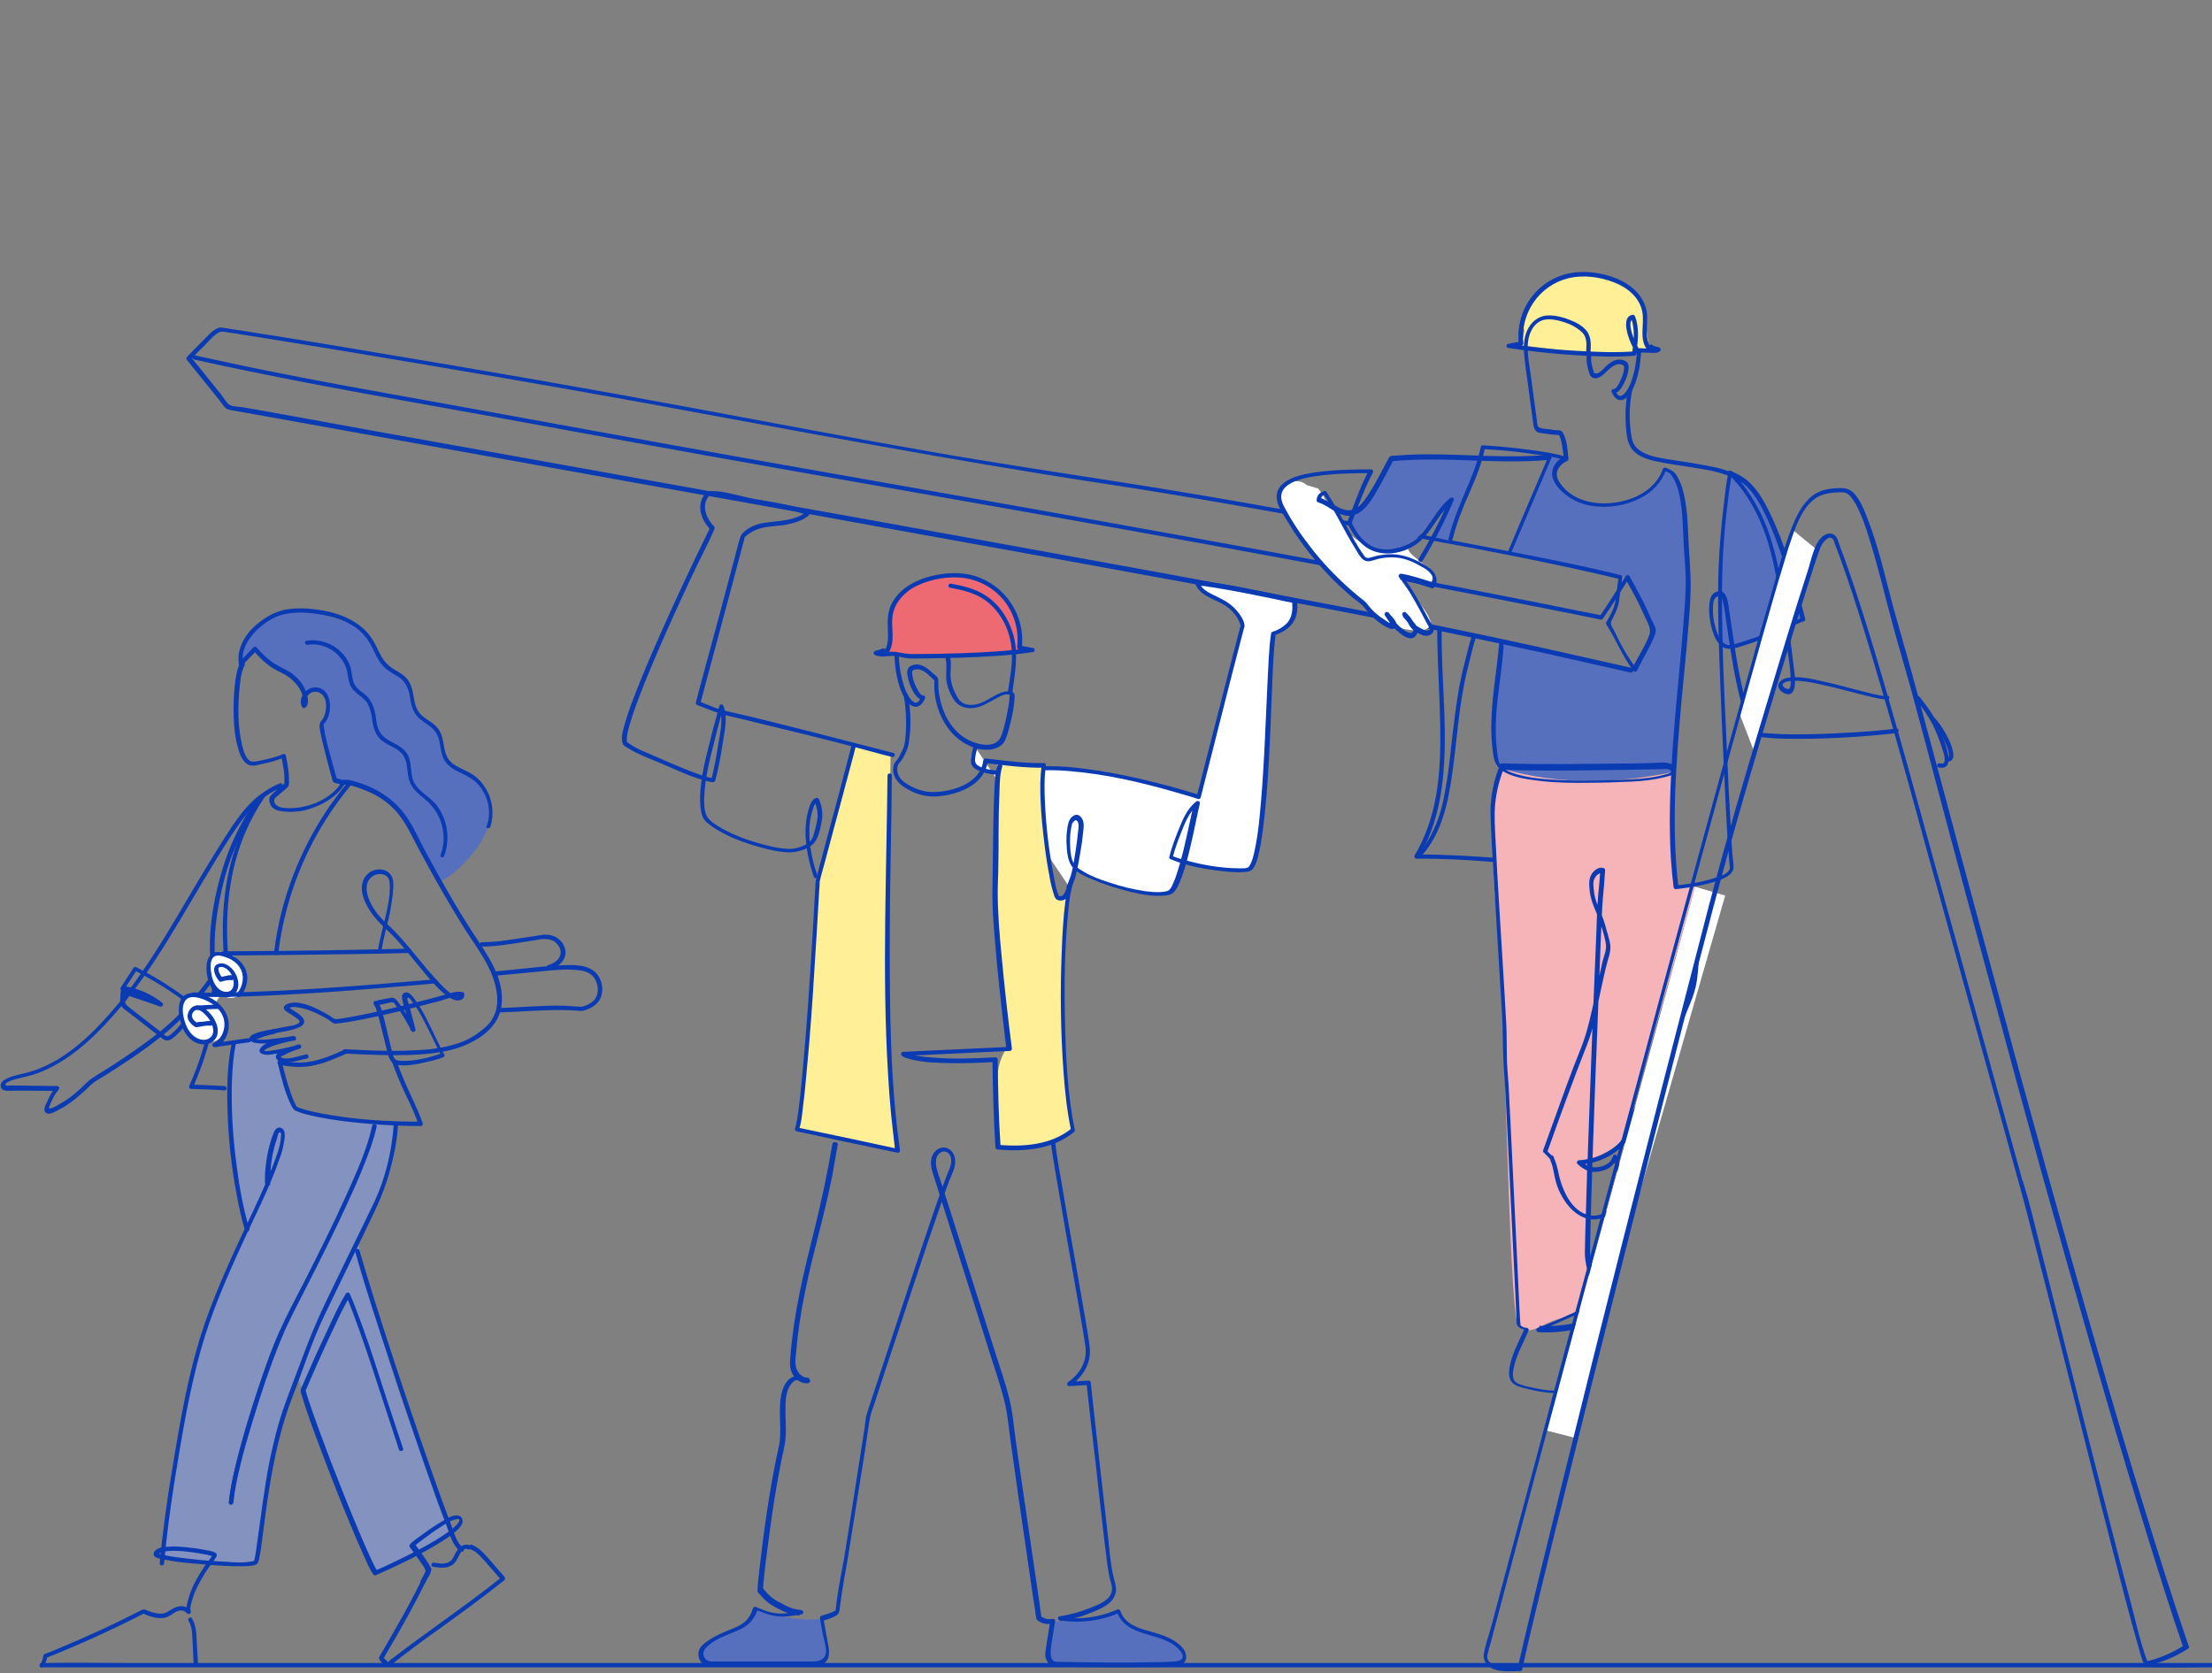 <?xml version="1.0" encoding="utf-8"?>
<!-- Generator: Adobe Illustrator 26.0.0, SVG Export Plug-In . SVG Version: 6.00 Build 0)  -->
<svg version="1.1" id="Calque_1" xmlns="http://www.w3.org/2000/svg" xmlns:xlink="http://www.w3.org/1999/xlink" x="0px" y="0px"
	 viewBox="0 0 762.9 577.2" style="enable-background:new 0 0 762.9 577.2;" xml:space="preserve">
<rect x="0" y="0" width="762.9" height="577.2" fill="#808080" stroke="none"/>
<style type="text/css">
	.st0{fill:#5770BE;}
	.st1{fill:#0B3BB2;}
	.st2{fill:#FFFFFF;}
	.st3{fill:#112CA4;}
	.st4{fill:#FFF097;}
	.st5{fill:#F6B4B9;}
	.st6{fill:#EE6A73;}
	.st7{opacity:0.5;}
	.st8{fill:#85A3FC;}
	.st9{fill-rule:evenodd;clip-rule:evenodd;fill:#FFFFFF;}
	.st10{fill:none;stroke:#0B3BB2;stroke-width:0.5;stroke-miterlimit:10;}
</style>
<g>
	<g>
		<path class="st0" d="M108.3,211.1c15.4,4.5,15.4,4.5,20.8,12.7c0.5,0.8,4.6,6,10.4,10.4c1.5,1.1,0.8,7.1,3.8,11.1
			c0.6,0.8,3.8,2.1,6.9,5.9c2,2.5,1,7.1,3.2,10.2c2.6,3.5,8.1,4.6,10.9,7.4c3.7,3.7,4.2,8.5,4.4,9.3c1.1,4,0.1,6.5-1.7,10.2
			c-2.4,5.1-10.2,14.1-16.2,16.2c0,0-6.3-13.6-13.2-23.5c-2.1-3-5.5-6-11.1-8.8c-1.3-0.7-10.9-3.1-10.9-3.1s-3.6-15.3-4-17.4
			c-0.3-1.6,0.1-2.3,0.8-3.7s0.8-2.9,1.1-4.5c0.3-1.8-1.7-4.9-3.1-5.7L106,239c0,0-2.8-5.5-10.5-9s-6.5-5.6-6.5-5.6l-5.9,4.5
			c-1.5-2.7,1.5-9,1.5-9l4.9-4.6c0,0,5-4.5,9.1-4.6S108.3,211.1,108.3,211.1z"/>
	</g>
	<g>
		<path class="st0" d="M534.8,157.6c-3.2,5.4-8.8,18.6-8.8,18.6s-5.5,11.9-5.2,14.4c16.6,4,39.3,7.4,40.7,9
			c2.6,2.9,8.9,18.5,8.9,18.5s-4.4,10-7.2,13.1c-0.7,0.7-44.9-9.9-45.4-9.4c-0.3,0.3,0.2,4.4,0.2,4.9c-0.4,6.8-2.9,13.5-3.3,20.3
			c-0.9,15.5,2.8,17.7,2.8,17.7s3.6,1.7,7.2,3c3.6,1.3,9.1,1,12.9,1.3c11.2,0.9,22.7,0.2,33.8-1.8c1.4-0.2,6.6-0.8,6.6-0.8
			s-0.3-6.7-0.2-9.8c0.3-6.6,1.3-11.9,1.6-18.5c0.2-4.8,3.5-30.3,2.7-43c-0.4-6.5-0.1-11.4-1.2-18.1c-0.5-3.4-3.2-12.6-3.2-12.6
			c-1.7-1-3.6-2.6-3.6-2.6s-3,5.4-4.5,6.7c-5.3,4.5-12.8,7.1-19.7,6.1c-6.9-1-19.6-10-10.7-16L534.8,157.6z"/>
	</g>
	<g>
		<g>
			<path class="st1" d="M562.9,230.4c-8.3-1.9-16.6-3.7-24.9-5.6c-7.5-1.7-15-3.3-22.4-4.9c-7.7-1.6-15.5-3.3-23.2-4.8
				c-9-1.8-18-3.6-27-5.3c-11.4-2.2-22.8-4.3-34.1-6.5c-14.8-2.8-29.6-5.5-44.4-8.2c-19.3-3.5-38.5-7-57.8-10.5
				c-24.7-4.5-49.3-8.9-74-13.3c-31.3-5.6-62.6-11.3-94-16.9c-18.5-3.3-36.9-6.6-55.4-10c-5-0.9-9.9-1.8-14.9-2.7
				c-2.3-0.4-4.6-0.8-6.9-1.2c-1.3-0.2-3.7-0.2-4.8-0.9c-1.1-0.7-2-2.5-2.8-3.5c-1.5-1.9-3.1-3.8-4.6-5.7c-2-2.5-4-5-6-7.4
				c0,0.4,0,0.7,0,1.1c1.6-1.7,3.3-3.5,5-5.1c1.4-1.4,3.7-4.3,5.6-4.6c0.8-0.1,1.8,0.2,2.6,0.3c1.7,0.2,3.5,0.5,5.2,0.8
				c12.9,2,25.9,4.2,38.8,6.3c33.6,5.6,67.1,11.3,100.6,17.4c52.3,9.6,104.5,19.6,157.1,27.6c28.4,4.3,56.6,9.4,84.9,14.5
				c29.2,5.3,58.6,10.4,87.5,17.1c1.9,0.5,3.9,0.9,5.8,1.4c-0.2-0.3-0.3-0.6-0.5-0.9c-0.5,2.7-0.7,5.4-1.1,8.1
				c-0.4,2.8-1.8,5.2-3.2,7.6c-0.1,0.2-0.1,0.5,0,0.8c3.4,5.2,5.5,10.9,9.3,15.9c0.3,0.4,1,0.6,1.3,0c2-4.2,4.5-8,6.2-12.4
				c0.8-2.1-0.5-3.6-1.4-5.6c-0.7-1.7-1.5-3.3-2.3-5c-1.6-3.3-3.4-6.4-5.1-9.6c-0.3-0.5-1-0.5-1.3,0c-3,4.6-5.8,9.3-9,13.9
				c0.3-0.1,0.6-0.2,0.8-0.3c-33-6.7-66.1-13-99.3-19.2c-32.4-6-64.8-11.8-97.2-17.6c-33.2-5.9-66.4-11.7-99.6-17.6
				c-34.3-6.1-68.5-12.4-102.7-18.6c-24.5-4.4-49.1-8.7-73.5-13.9c-4.3-0.9-8.6-1.9-12.9-2.8c-0.9-0.2-1.3,1.2-0.4,1.4
				c25.7,5.7,51.5,10.5,77.4,15.1c33.1,5.9,66.1,12.1,99.2,18c33.4,6,66.8,11.8,100.1,17.7c32.4,5.7,64.9,11.5,97.3,17.5
				c32.8,6,65.6,12.3,98.3,18.8c4.3,0.9,8.6,1.7,12.8,2.6c0.4,0.1,0.6-0.1,0.8-0.3c3.2-4.5,6-9.2,9-13.9c-0.4,0-0.9,0-1.3,0
				c1.6,2.9,3.3,5.8,4.7,8.7c0.7,1.4,1.3,2.8,2,4.3c0.9,2.1,2.5,4.3,1.6,6.6c-1.5,4-3.9,7.5-5.8,11.4c0.4,0,0.9,0,1.3,0
				c-2.2-2.9-4.1-6-5.8-9.3c-0.6-1.2-1.2-2.5-1.8-3.7c-0.7-1.4-1.6-2.1-0.8-3.6c1.1-2.1,2.1-4.1,2.5-6.5c0.4-2.7,0.6-5.4,1.1-8.1
				c0.1-0.4-0.1-0.8-0.5-0.9c-11-2.8-22.2-5-33.3-7.2c-16.2-3.2-32.4-6.2-48.6-9.2c-30.2-5.5-60.4-11-90.7-15.7
				c-21.6-3.4-43.3-6.6-64.9-10.4c-27.5-4.8-54.8-10-82.2-15.1c-35.9-6.7-71.8-12.9-107.8-18.9c-14.3-2.4-28.5-4.8-42.8-7
				c-3.6-0.6-7.3-1.2-10.9-1.7c-0.7-0.1-1.4-0.3-2.1-0.2c-2.3,0.5-4.6,3.5-6.2,5c-1.7,1.7-3.4,3.4-5,5.1c-0.3,0.3-0.3,0.7,0,1.1
				c2.1,2.6,4.2,5.2,6.3,7.8c1.5,1.9,3.1,3.8,4.6,5.7c0.8,1,1.6,2.4,2.6,3.2c0.7,0.5,1.6,0.5,2.4,0.7c2.6,0.5,5.2,0.9,7.9,1.4
				c5,0.9,10,1.8,15,2.7c9.4,1.7,18.9,3.4,28.3,5.1c33.4,6,66.8,12,100.1,18c26.4,4.7,52.8,9.5,79.1,14.3c20.7,3.7,41.3,7.5,62,11.2
				c15.8,2.9,31.7,5.8,47.5,8.7c12.2,2.3,24.3,4.5,36.5,6.8c9.6,1.8,19.1,3.7,28.7,5.6c8,1.6,15.9,3.2,23.9,4.9
				c7.5,1.6,15,3.2,22.4,4.8c8,1.8,16,3.6,24,5.4c2.2,0.5,4.3,1,6.5,1.5C563.4,232.1,563.8,230.6,562.9,230.4L562.9,230.4z"/>
		</g>
	</g>
	<g>
		<path class="st2" d="M368.7,305.8c2.5-4.8,4.5-20.4,4.2-22.1c-0.1-0.9-0.6-1.9-1.5-2c-0.6-0.1-0.3-0.3-1.6,0.8s-2.2,11,0.2,15.5
			c2.4,4.5,26.2,12.1,33.3,9.6c3.7-1.3,7.9-24,9.5-30.7c-2.3,1.8-4.1,4.8-5.1,7.6c-1.9,5.3-2.5,5.6-3.8,11.1c3.9,1.7,12,3.5,16.6,4
			c3.3,0.4,6.8,0.7,10.1,0.2c6.7-2.5,6.6-67.8,8.6-81.4c0,0,5.5-1.6,6.9-5.8c0.7-2.3,0.3-5.5,0.3-5.5c-3.6-0.7-31.7-6.9-33.4-5.8
			c1.5,3.6,6,4.5,9.3,6.5c3,1.9,5.5,4.6,6.3,8.1l-15.1,58.9c0,0-39.9-13.1-60.6-9.2c-5.4,1-11.8,1.3-15.9-1c-1-0.4-1.6-1.3-1.4-2.4
			c0.2-1.6,0.3-3,0.8-4.4"/>
		<g>
			<path class="st1" d="M369.4,306.2c1.9-3.7,2.5-8.2,3.2-12.2c0.4-2.1,0.7-4.3,0.9-6.4c0.1-1.2,0.4-2.5,0.2-3.7
				c-0.1-1.5-1.6-3.6-3.3-2.6c-1.5,0.8-1.9,2.2-2.2,3.8c-0.4,2.3-0.5,4.6-0.3,6.9c0.1,2.2,0.4,4.5,1.5,6.4c1.4,2.5,4.8,3.8,7.3,4.9
				c4.2,1.8,8.6,3.2,13.1,4.3c3.8,0.9,8,1.7,11.9,1.3c1.2-0.1,2.3-0.3,3.2-1.2c0.9-1,1.5-2.3,2-3.5c1.9-4.5,3-9.3,4.1-14.1
				c1-4.3,1.8-8.6,2.8-12.9c0.2-0.8-0.7-1.2-1.3-0.7c-3.2,2.6-4.6,6.2-6.1,9.9c-1.2,3-2.3,5.9-3.1,9.1c-0.1,0.3,0,0.7,0.3,0.8
				c4.9,2.1,10.4,3.2,15.6,3.9c3.2,0.4,6.5,0.8,9.7,0.6c1.2-0.1,2.3-0.1,3.1-1c1.1-1.3,1.6-3.2,2-4.8c0.7-2.7,1.1-5.5,1.5-8.3
				c2.1-16.1,2.5-32.4,3.2-48.6c0.3-6.5,0.4-13.1,1.3-19.5c-0.2,0.2-0.3,0.3-0.5,0.5c2.1-0.6,4.2-1.8,5.7-3.4
				c2.2-2.3,2.5-5.6,2.1-8.6c0-0.3-0.2-0.7-0.6-0.7c-9.8-1.9-19.5-4.3-29.4-5.6c-1.3-0.2-3.4-0.8-4.6-0.1c-0.4,0.2-0.4,0.7-0.3,1
				c2,4.5,7.8,5.1,11.3,8c1,0.8,2,1.8,2.7,2.9c0.3,0.5,0.7,1.1,0.9,1.6c0.1,0.3,0.6,1.4,0.6,1.6c0,0.2-0.1,0.4-0.2,0.6
				c-1,3.7-1.9,7.5-2.9,11.2c-3.2,12.5-6.4,25-9.6,37.5c-0.8,3.2-1.6,6.4-2.5,9.6c0.3-0.2,0.6-0.3,0.9-0.5c-6.8-2.2-13.7-4-20.6-5.6
				c-6.1-1.4-12.3-2.6-18.6-3.4c-5.9-0.8-12-1.2-18-0.7c-4,0.4-7.8,1.4-11.8,1.3c-2.2-0.1-4.5-0.4-6.5-1.3c-1.2-0.6-1.9-1.1-1.8-2.6
				c0.1-1.3,0.3-2.5,0.8-3.8c0.3-0.9-1.1-1.3-1.4-0.4c-0.3,0.9-0.5,1.9-0.6,2.8c-0.1,1-0.4,2-0.1,3c0.5,1.6,2.2,2.2,3.6,2.7
				c3.8,1.4,8.1,1.2,12,0.6c3.1-0.4,6.1-1,9.2-1.1c3.1-0.1,6.2,0,9.3,0.3c12.2,1,24.3,3.8,36.1,7.2c2.7,0.8,5.4,1.5,8,2.4
				c0.4,0.1,0.8-0.1,0.9-0.5c2.2-8.7,4.4-17.3,6.6-26c2.7-10.6,5.4-21.3,8.2-31.9c0.1-0.3,0.2-0.7,0.3-1c0.2-1.9-1.5-4.2-2.6-5.5
				c-1.8-2.2-4.2-3.6-6.7-4.8c-2.4-1.2-5.1-2.2-6.3-4.8c-0.1,0.3-0.2,0.7-0.3,1c-0.1,0.1,0.1,0,0.2,0c0.3,0,0.6,0,0.9,0
				c0.8,0,1.6,0.1,2.4,0.3c2.5,0.3,4.9,0.8,7.4,1.2c5.6,1,11.2,2.2,16.7,3.3c1.8,0.4,3.5,0.8,5.3,1.1c-0.2-0.2-0.4-0.5-0.6-0.7
				c0.3,2.7,0.2,5.7-1.9,7.8c-1.3,1.3-3,2.3-4.8,2.8c-0.2,0.1-0.5,0.3-0.5,0.5c-0.8,5.3-0.9,10.7-1.2,16c-0.4,8-0.7,16-1.1,23.9
				c-0.4,7.9-0.9,15.8-1.7,23.7c-0.3,3.1-0.7,6.3-1.3,9.4c-0.4,2.1-0.8,4.3-1.6,6.2c-0.3,0.6-0.6,1.3-1.1,1.6
				c0.2-0.1-0.3,0.1-0.2,0.1c-0.7,0.3-2.1,0.2-3,0.2c-1.9,0-3.7-0.1-5.5-0.3c-3-0.3-6-0.8-9-1.5c-2.9-0.7-5.8-1.4-8.6-2.5
				c0.1,0.3,0.2,0.6,0.3,0.8c0.7-2.9,1.7-5.6,2.8-8.4c1.5-3.7,2.7-7.3,5.9-9.9c-0.4-0.2-0.8-0.5-1.3-0.7c-1.7,7.3-3,14.7-5.2,22
				c-0.5,1.7-1,3.4-1.7,5c-0.4,1-0.9,2.3-1.7,3c-0.7,0.6-2.1,0.6-3,0.7c-1.7,0.1-3.5-0.1-5.2-0.3c-4.1-0.6-8.2-1.6-12.1-2.9
				c-3.5-1.1-7-2.4-10.1-4.4c-0.8-0.5-1.8-1.1-2.3-2c-1.1-1.7-1.3-4.1-1.4-6c-0.1-2.1-0.1-4.3,0.3-6.3c0.1-0.6,0.2-1.3,0.5-1.9
				c0.1-0.3,0.2-0.3,0.4-0.5c0.2-0.2,0.4-0.4,0.6-0.5c-0.1,0.1-0.2,0,0,0c1.6,0.2,1,3.1,0.9,4.1c-0.2,2.1-0.5,4.2-0.8,6.3
				c-0.7,4.1-1.2,8.8-3.2,12.6C367.7,306.3,368.9,307.1,369.4,306.2L369.4,306.2z"/>
		</g>
	</g>
	<g>
		<g>
			<path class="st3" d="M350.9,221.4c-0.5-9.6-8.6-15.6-15.8-20.5c-1.6-1.1-3.1,1.5-1.5,2.6c6.3,4.3,13.9,9.6,14.4,17.9
				C348,223.4,351,223.4,350.9,221.4L350.9,221.4z"/>
		</g>
	</g>
	<g>
		<path class="st4" d="M525.7,114.1c-1.1-5.3,1.6-10.9,6-14.1c4.4-3.2,10.3-5.6,15.7-5.2c4.6,0.3,10.5,2.1,14.4,4.5
			c6.8,4.3,5.4,15.6,7.3,21.4c-13.2,2.7-31,0-44.4-1.6L525.7,114.1z"/>
	</g>
	<g>
		<path class="st5" d="M516.8,321.8c2.2,20.1,3.5,129.2,6.7,134.7s8.1-0.1,14.3-1.6c5.8-1.4,11.5-3.9,12.7-7.1
			c0.9-2.5-2.1-5.2-2.2-9.8c-0.7-17.2-1-41.4-1.7-58.6c-1.3,6.6,0.5,13.5-0.9,20.1c2.2,2.2,13.7-4.4,14.6-7.4
			c3.6-12.3,24.4-86.3,24.4-86.3c-5.5,0.6-6.6-0.2-6.6-0.2s-2.2-30.6,0-39.5c-18,4-39.1,5.2-60.6-1.1
			C517.4,265.2,511.9,276.8,516.8,321.8z"/>
	</g>
	<g>
		<path class="st0" d="M480.5,158.3c-3.8,5-5.4,11.7-10,15.9c-3.1,2.8-6.3,3.9-4.5,7.3c3,5.6,9.5,9.1,13.4,8.4
			c2.9-0.5,6.7-1.7,9.9-4.9c3.2-3.1,5.3-8,10.4-12.4c0,3.4-5.1,12.7-5.1,12.7l5.1,1.1l10.9-28.4c0,0-1.6-0.1-3.1-0.5
			s-3.1-0.4-4.6-0.3c-7.7,0.4-15.5,0.9-23.2,1.3"/>
	</g>
	<polygon class="st2" points="541.4,495.2 533.4,493.4 584.7,305.9 595,308.9 	"/>
	<g>
		<path class="st2" d="M450.6,167.3c-2.3-2.5-8.8-1.2-9.5,2.1s3.1,7.7,4.9,10.6c5.7,8.9,12.2,17.4,20.3,24.3
			c5.6,4.8,11.9,9.8,18.9,11.9c1.8,0.5,8.2,1.1,8.1-0.7c0-0.6-0.3-1.8-0.6-2.3c-3.6-5.9-4.2-6.9-6.5-9.1c-2.3-2.2-4.2-1-3.8-4.1
			c3.2-0.1,2.2-1.8,4.9,0.1c0.8,0.5,4.8,1.3,5.8,1c0.8-0.3,0.9-1.2,1-2c0.4-3.9-11-8.4-7.9-10.8c4.4-3.4,13.4-14.5,13.4-14.5
			l-9.3,11.3c0,0-6.6,5.6-12,4.9c-16.2-2.1-19.5-16.8-23.7-21.5L450.6,167.3z"/>
	</g>
	<g>
		<g>
			<path class="st1" d="M517,222.3c-0.7,8.5-2.3,16.9-2.6,25.5c-0.2,4.2,0,8.3,0.6,12.4c0.3,2.4,1.2,4.4,3.2,5.7
				c3.6,2.3,8.4,2.9,12.5,3.4c5.7,0.7,11.5,0.8,17.2,0.7c4.9,0,9.8-0.2,14.7-0.4c4-0.2,7.9-0.6,11.7-1.6c1.2-0.3,3.1-0.6,3.5-2
				c0.3-1.1-0.6-2.1-1.5-2.5c-2-0.9-5-0.3-7.1-0.3c-4.6,0.1-9.2,0.2-13.8,0.2c-11.4,0.1-22.7,0.3-34.1,0c-1.1,0-2.2-0.1-3.3-0.1
				c-0.4,0-0.6,0.2-0.7,0.6c-1.8,4.4-2.9,9.3-3.2,14.1c-0.1,2.3,0,4.5,0.1,6.8c0.3,7.2,0.8,14.4,1.2,21.6
				c0.9,14.8,1.8,29.7,2.7,44.5c0.1,2.3,0.2,4.6,0.2,7c0,5.1,0.3,10.2,0.7,15.3c0.2,3.1,0.3,6.2,0.5,9.2c0.7,15,1.5,30,2.2,44.9
				c0.3,6.8,0.7,13.6,1,20.4c0.1,2.1,0.2,4.2,0.3,6.4c0,0.8,0,1.7,0.1,2.5c0.3,1.5,2.3,2.1,3.6,2.1c-0.2-0.3-0.5-0.6-0.7-0.9
				c-1.8,4.4-4.4,8.7-5.3,13.5c-0.3,1.7-0.5,3.8,0.6,5.3c1.2,1.5,3.5,2,5.2,2.4c4.3,1.1,9.1,1.9,13.6,1.3c3.4-0.5,6.9-2.2,7.3-6
				c0.3-2.8-0.5-5.8-0.8-8.6c-0.4-3-0.7-5.9-1.1-8.9c-0.1-0.5-0.4-0.8-0.9-0.7c-4.6,1-9,1.5-13.7,1.2c0.1,0.5,0.1,1,0.2,1.5
				c4.9-1.8,9.5-4.1,14.3-6.1c1.6-0.7,3.2-1.4,4.7-2.4c0.9-0.6,1.6-1.1,1.6-2.3c0-1.2-0.4-2.5-0.7-3.7c-0.4-1.8-0.9-3.7-1.4-5.5
				c-0.7-2.9-1.3-5.7-1.2-8.6c0.2-9.6,0.5-19.2,0.8-28.8c0.5-13.7,0.9-27.3,1.5-41c0.5-12.1,0.9-24.2,1.4-36.3
				c0.2-3.8,0.3-7.5,0.5-11.3c0.2-3.3,0.6-6.6,0.8-9.9c0.1-0.9,0.1-1.9,0.2-2.8c0-0.3-0.2-0.6-0.6-0.7c-1.6-0.5-3.1,0.7-4,2
				c-1.2,1.8-0.9,4-0.7,6.1c0.4,3.6,2.1,6.6,3.3,9.9c0.8,2.3,1.6,4.8,2.1,7.3c0.4,1.8,0.2,3.2-0.4,4.9c-0.8,2.4-1.2,5-1.8,7.5
				c-1.5,6.7-2.7,13.5-4.7,20.1c-1.1,3.5-2.6,6.9-3.9,10.3c-1.6,4.2-3.2,8.4-4.7,12.7c-2,5.5-4,11.1-6,16.6c-0.1,0.2,0,0.5,0.2,0.7
				c0.7,0.7,1.3,1.3,2,2c0.2,0.2,0.4,0.4,0.6,0.5c0.6,0.2,1.2-0.5,0.8-1.1c0-0.1-0.1-0.1-0.2-0.2c-0.6-0.7-1.6,0.2-1.2,0.9
				c1.1,2,1.4,4.5,1.9,6.7c0.7,3.5,2.4,6.9,4.7,9.7c2.3,2.7,5.6,4.9,9.4,4.6c4.1-0.3,7.1-3.9,8.4-7.6c1.7-4.9,0.5-9.5-1.1-14.2
				c-0.2-0.7-1.2-0.7-1.4,0c-0.7,2.1-2.1,3-4.2,3.6c-2.8,0.7-4.8-0.1-6.8-2c-0.2,0.4-0.4,0.9-0.5,1.3c5-0.3,9.8-2.1,13.6-5.3
				c1.9-1.6,3.2-3.3,3.8-5.7c0.5-2.1,0.9-4,1.9-5.9c3-5.5,5.9-11,8.6-16.6c3.4-6.7,6.7-13.4,9.5-20.3c1-2.4,2-4.9,2.6-7.4
				c0.8-3.5,1-7.2,1.1-10.8c0.3-6.8,0.1-13.6-0.4-20.3c-0.1-1-1.6-1-1.5,0c0.4,5.4,0.5,10.8,0.5,16.1c0,4.1-0.2,8.2-0.8,12.3
				c-0.3,2.4-1.1,4.7-1.9,6.9c-2.5,6.6-5.6,13-8.8,19.3c-2.9,6-6,11.9-9.1,17.7c-0.5,1-1.1,1.9-1.6,2.9c-1.3,2.4-1.2,5.2-2.4,7.6
				c-1.3,2.5-4.2,4.5-6.7,5.7c-2.7,1.4-5.6,2.1-8.6,2.3c-0.6,0-1,0.8-0.5,1.3c2.4,2.3,5,3.3,8.3,2.4c2.6-0.7,4.4-2,5.3-4.6
				c-0.5,0-1,0-1.4,0c1.3,3.8,2.5,7.6,1.6,11.6c-0.9,3.9-3.7,8.4-8.1,8.4c-7.2,0-10.9-8.4-12.2-14.3c-0.4-2-0.9-4.1-1.8-5.9
				c-0.4,0.3-0.8,0.6-1.2,0.9c0.1,0.1,0.1,0.1-0.1-0.1c0.3-0.4,0.6-0.7,0.8-1.1c0.5,0.1,0.2,0.1-0.1-0.2c-0.6-0.6-1.2-1.2-1.8-1.8
				c0.1,0.2,0.1,0.5,0.2,0.7c4.4-12.4,8.9-24.8,13.7-37c2.3-5.7,3.3-12,4.6-18c0.7-3.1,1.3-6.2,2.1-9.3c0.5-2.3,1.6-4.6,1.4-7
				c-0.3-2.6-1.3-5-1.9-7.5c-0.6-2.2-1.7-4.4-2.5-6.5c-0.7-1.7-1.1-3.3-1.3-5.1c-0.1-1.3-0.4-2.8,0.2-4c0.4-0.9,1.5-2.2,2.6-1.8
				c-0.2-0.2-0.4-0.5-0.6-0.7c-0.2,3.7-0.7,7.3-0.9,10.9c-0.2,3.2-0.3,6.3-0.4,9.5c-0.5,11.3-0.9,22.6-1.4,34
				c-0.5,13.5-1,27.1-1.5,40.7c-0.4,10.5-0.7,21.1-1,31.6c0,1.6-0.1,3.2-0.1,4.8c0,3.4,1.1,6.8,1.9,10.1c0.4,1.6,0.9,3.2,1.2,4.9
				c0.1,0.5,0.2,1,0.2,1.5c0,0.5-0.1,0.5-0.6,0.9c-1.5,1.1-3.3,1.9-5,2.6c-2.2,0.9-4.3,1.9-6.5,2.9c-2.4,1.1-4.9,2.1-7.4,3
				c-0.8,0.3-0.7,1.4,0.2,1.5c4.8,0.3,9.4-0.2,14.1-1.3c-0.3-0.2-0.6-0.5-0.9-0.7c0.5,4.4,1.1,8.7,1.6,13.1c0.2,2,0.8,4.3-0.3,6.1
				c-0.9,1.4-2.5,2.1-4,2.5c-3.7,0.9-8,0.4-11.7-0.4c-2-0.4-4.3-0.8-6.1-1.7c-2-1.1-1.6-3.6-1.2-5.4c0.9-4.5,3.4-8.6,5.1-12.8
				c0.2-0.5-0.3-0.9-0.7-0.9c-0.9,0-1.3-0.3-1.9-0.7c-0.3-0.2-0.2-0.5-0.2,0.1c0-0.1,0-0.2,0-0.2c0-0.4,0-0.9-0.1-1.3
				c-0.1-1.8-0.2-3.6-0.3-5.4c-0.3-6.4-0.6-12.7-0.9-19.1c-0.7-15.1-1.5-30.2-2.2-45.3c-0.2-3.9-0.4-7.8-0.6-11.8
				c-0.2-3.4-0.6-6.7-0.6-10.1c-0.1-3.6,0-7.3-0.2-11c-0.7-13.3-1.6-26.6-2.4-40c-0.5-7.8-0.9-15.7-1.3-23.5
				c-0.1-2.5-0.3-4.9-0.3-7.4c-0.1-4.5,0.5-8.9,1.8-13.3c0.4-1.4,0.9-2.8,1.4-4.1c-0.2,0.2-0.5,0.4-0.7,0.6
				c10.3,0.4,20.6,0.3,30.9,0.2c8.1-0.1,16.2-0.2,24.3-0.4c0.9,0,2.2-0.2,2.9,0.4c1,0.8-1,1.3-1.6,1.4c-1,0.3-2,0.5-3,0.7
				c-1.9,0.4-3.8,0.6-5.7,0.8c-4.8,0.4-9.7,0.5-14.5,0.6c-5.4,0.1-10.8,0.1-16.2-0.3c-4.6-0.3-9.3-0.8-13.7-2.4
				c-1.4-0.5-2.9-1.2-3.8-2.5c-1-1.4-1.1-3.4-1.3-5.1c-0.2-2-0.4-4-0.4-5.9c-0.2-8,1.2-15.9,2.1-23.8c0.2-2,0.4-4.1,0.6-6.1
				C518.6,221.3,517.1,221.3,517,222.3L517,222.3z"/>
		</g>
	</g>
	<g>
		<g>
			<path class="st1" d="M762.9,573.6c-6.7,0-13.4,0-20.1,0c-18.1,0-36.2,0-54.3,0c-26.9,0-53.9,0-80.8,0c-32.6,0-65.3,0-97.9,0
				c-36,0-72,0-108,0c-36.1,0-72.2,0-108.3,0c-33.9,0-67.8,0-101.6,0c-28.4,0-56.9,0-85.3,0c-20.6,0-41.2,0-61.8,0
				c-9.7,0-19.4-0.2-29.1,0c-0.4,0-0.8,0-1.3,0c-1,0-1,1.5,0,1.5c6.7,0,13.4,0,20.1,0c18.1,0,36.2,0,54.3,0c26.9,0,53.9,0,80.8,0
				c32.6,0,65.3,0,97.9,0c36,0,72,0,108,0c36.1,0,72.2,0,108.3,0c33.9,0,67.8,0,101.6,0c28.4,0,56.9,0,85.3,0c20.6,0,41.2,0,61.8,0
				c9.7,0,19.4,0.2,29.1,0c0.4,0,0.8,0,1.3,0C763.8,575.1,763.8,573.6,762.9,573.6L762.9,573.6z"/>
		</g>
	</g>
	<g>
		<g>
			<path class="st1" d="M547.4,122c-0.5,2,0,4.3,0.6,6.3c0.2,0.7,0.4,1.4,1,1.8c1.2,0.8,2.6,0.2,3.6-0.6c1.8-1.4,4.5-5.1,7.2-3.5
				c0.2,0.2,0.2,0.1,0.3,0.4c0.1,0.3,0,0.7,0,1c-0.1,0.9-0.4,1.8-0.7,2.6c-0.4,1-0.8,2-1.4,2.9c-0.3,0.5-0.9,1.3-1.5,1.3
				c-0.6,0-0.9,0.6-0.6,1.1c0.7,1.6,1.9,3.2,3.8,2.6c1.9-0.6,3.1-2.8,3.8-4.5c1.6-3.7,2.3-8,2.5-12c0-1-1.5-1-1.5,0
				c-0.1,3.3-0.7,6.7-1.8,9.9c-0.5,1.5-1.2,3-2.2,4.2c-0.5,0.5-1.3,1.3-2.1,1c-0.7-0.3-1-1.3-1.3-1.9c-0.2,0.4-0.4,0.8-0.6,1.1
				c1.7-0.1,2.8-1.9,3.5-3.3c0.9-1.7,1.6-3.7,1.7-5.6c0-0.6-0.1-1.3-0.5-1.8c-0.9-0.9-2.4-1.1-3.6-0.9c-1.4,0.3-2.6,1.2-3.7,2.2
				c-0.9,0.9-2.5,3-4,2.4c-0.1,0-0.2-0.3-0.1-0.1c0-0.1-0.1-0.1-0.1-0.2c-0.1-0.2-0.1-0.4-0.2-0.6c-0.1-0.5-0.3-1-0.4-1.6
				c-0.3-1.3-0.5-2.7-0.2-4C549.1,121.4,547.7,121,547.4,122L547.4,122z"/>
		</g>
	</g>
	<g>
		<g>
			<path class="st1" d="M565.7,120.9c-0.9-1.2-1.7-2.8-2.3-4.3c-0.5-1.3-2.2-6.2,0-6.5c-0.3-0.2-0.6-0.3-0.9-0.5
				c1.5,3.9,1,8.2,0.4,12.2c0.2-0.2,0.5-0.4,0.7-0.6c-6.6,0.5-13.3,0.2-19.9-0.2c-7.8-0.4-15.5-1.2-23.2-2.4c0,0.5,0,1,0,1.4
				c1.4-0.3,2.9-0.5,4.3-0.8c0.3-0.1,0.6-0.4,0.6-0.7c-1.2-10.3,5.4-20,15.4-22.5c5.2-1.3,11-0.5,15.9,1.4c4.5,1.7,8.8,5.2,9.7,10.1
				c0.9,4.5-1.4,9.8,2.1,13.6c0.7,0.7,1.7-0.4,1.1-1.1c-1.8-1.9-1.6-4.6-1.6-7.1c0.1-2.3,0.3-4.6-0.4-6.8c-1.4-4.8-5.5-8.2-10-10
				c-5.1-2.1-11.1-2.9-16.5-1.8c-4.9,1-9.5,3.8-12.6,7.8c-3.7,4.6-5.3,10.6-4.7,16.4c0.2-0.2,0.4-0.5,0.6-0.7
				c-1.4,0.3-2.9,0.5-4.3,0.8c-0.7,0.1-0.7,1.3,0,1.4c7.6,1.2,15.3,2,23.1,2.5c6.7,0.4,13.7,0.8,20.4,0.2c0.3,0,0.7-0.2,0.7-0.6
				c0.6-4.3,1.2-8.9-0.4-13c-0.2-0.4-0.5-0.6-0.9-0.5c-3,0.5-2.2,4.7-1.6,6.8c0.7,2.4,1.7,4.6,3.2,6.6
				C565.3,122.7,566.3,121.7,565.7,120.9L565.7,120.9z"/>
		</g>
	</g>
	<path class="st0" d="M596.7,163.3l-3.2,29.9l0.1,26.8c0,0-1.2,5.2,7.2,2.3c8.4-3,21.2-8.5,21.2-8.5S612.8,166.8,596.7,163.3z"/>
	<g>
		<g>
			<path class="st1" d="M539.9,157.4c-2.9,0.9-5.1,4-4.5,7c0.7,3.1,3.5,5.6,6.1,7.3c7,4.5,17.1,3.8,24.3,0.1
				c4.1-2.1,7.4-5.6,8.9-9.9c-0.3,0.2-0.6,0.3-0.9,0.5c0.5,0.2,1.1,0.3,1.6,0.6c0.9,0.4,1.4,1.3,1.8,2.1c1,1.7,1.6,3.7,2,5.6
				c1.2,5.6,1.2,11.4,1.5,17.1c0.2,4.2,0.7,8.3,0.7,12.5c0,3.6-0.2,7.1-0.5,10.7c-1.4,19.8-3.9,39.5-4.7,59.4
				c-0.5,11.8-0.5,23.7,1,35.5c0,0.4,0.3,0.8,0.8,0.8c3.4-0.4,6.9-0.9,10.2-1.7c2.3-0.6,4.7-1.2,6.8-2.3c1.4-0.7,2.9-1.9,2.9-3.6
				c0-1.4-0.3-2.9-0.4-4.4c-0.2-2.1-0.3-4.2-0.4-6.3c-0.3-5.4-0.6-10.9-0.9-16.3c-0.5-11.1-1-22.1-1.5-33.2
				c-0.5-11.3-0.8-22.6-0.8-33.8c0-9.3,0.5-18.5,1.5-27.7c0.5-4.4,1-8.9,1.8-13.2c0-0.2,0.1-0.3,0.1-0.5c0.1-0.3,0-0.7-0.3-0.8
				c-3.2-1.4-6.7-2-10.1-2.6c-3.7-0.7-7.3-1.2-11-1.8c-3.5-0.6-7.7-1.1-10.6-3.3c-1.8-1.3-2.4-3.1-2.7-5.2
				c-0.8-4.9-0.7-10.3,0.3-15.2c0.2-0.9-1.3-1.3-1.4-0.4c-0.9,4.6-1.1,9.4-0.6,14.1c0.2,2.3,0.6,4.8,2.1,6.6
				c2.1,2.5,5.6,3.5,8.6,4.1c3.9,0.9,7.9,1.3,11.9,2c4.3,0.7,8.8,1.3,12.8,3c-0.1-0.3-0.2-0.6-0.3-0.8c-0.5,2.7-0.9,5.4-1.2,8.2
				c-1,8.2-1.8,16.5-2.1,24.8c-0.4,13,0.1,26,0.6,39c0.4,10.1,0.8,20.2,1.3,30.3c0.5,10.1,0.9,20.2,1.7,30.2
				c0.1,0.8,0.1,1.5,0.2,2.3c0.1,0.6,0.2,1.1,0,1.7c-0.7,1.6-3.2,2.3-4.7,2.8c-4.1,1.4-8.5,2.1-12.8,2.6c-0.3,0-0.6,0.1-0.9,0.1
				c0.2,0.2,0.5,0.5,0.8,0.8c-2.6-21.6-0.8-43.5,1.1-65.1c0.9-9.5,1.9-19,2.6-28.6c0.3-3.7,0.5-7.4,0.5-11.2c0-4-0.4-8-0.6-12
				c-0.4-6.3-0.3-12.9-1.8-19.1c-0.5-2.2-1.3-4.4-2.5-6.3c-1-1.5-2.2-2-3.8-2.6c-0.4-0.1-0.8,0.2-0.9,0.5
				c-2.6,7.4-10.4,11-17.7,11.7c-6.4,0.6-13.5-1-17.5-6.5c-0.9-1.2-1.6-2.7-1.3-4.2c0.3-1.5,1.9-3.2,3.4-3.7
				C541.3,158.5,540.9,157.1,539.9,157.4L539.9,157.4z"/>
		</g>
	</g>
	<polygon class="st2" points="543.7,496.1 533.4,493.4 584.7,305.9 591.2,308.1 	"/>
	<g>
		<g>
			<path class="st1" d="M569.2,120.1c0.4,0.2,0.8,0.4,1.3,0.6c0.2,0.1,0.4,0.1,0.6,0.2c0.1,0,0.2,0,0.3,0.1c0.1,0,0.3,0.1,0.1-0.1
				c-0.1-0.1-0.1-0.2-0.2-0.3c0,0,0,0,0,0.1c0.1-0.3,0.2-0.6,0.3-0.8c-0.3,0.2-0.7,0.3-1,0.3c-0.5,0-1.1,0-1.6,0
				c-1.1,0-2.3,0-3.4-0.1c-1,0-1,1.5,0,1.5c1.2,0,2.4,0,3.6,0.1c1,0,2.3,0.2,3.2-0.5c0.3-0.2,0.4-0.5,0.3-0.8
				c-0.2-0.7-0.9-0.7-1.4-0.8c-0.5-0.1-1-0.3-1.4-0.6C569.1,118.3,568.3,119.6,569.2,120.1L569.2,120.1z"/>
		</g>
	</g>
	<g>
		<path class="st4" d="M294.7,257c2.6-0.1,11.8,2.7,12.4,3.3c0.3,0.3-1.2,36.8-1.1,72.3c0.1,27.9,1.9,55.3,2.6,63.8
			c-11.2-2-33.8-6.4-33.5-7.7c5.6-29.1,3.5-52.5,7.4-86c0.2-1.8,0.1-3.4,3.8-14.1C290,278,291.1,271.9,294.7,257z"/>
	</g>
	<g>
		<path class="st4" d="M343.9,263.5c0,0,0.1,12.6-0.4,16.2c-1.3,10.2,1,21.5-0.3,31.7c-0.5,3.6,0.6,15.5,1,17.9
			c0.6,3.3,0.3,6.6,0.8,9.9c1.7,11.7,0.4,10.4,2.8,21.5l0,0c-2.5,3.3-3.8,7.4-3.8,11.5c0.2,8.8,0.2,23.5,0.2,23.5s8.5,0.8,13.2-0.3
			c8.5-2,12.8-5.1,12.7-5.6c-3.8-19.2-3.2-30.9-3.1-51.3c0-7.7,0.6-18,0.8-30c-1.1,2.6-3.3,1.5-3.7,0.9c-1.3-2.5-2-5.2-2.2-8
			c-0.8-10.9-3.6-25.4-1.9-37.4L343.9,263.5z"/>
	</g>
	<g>
		<path class="st0" d="M362.6,574l45.1,0c0.6-2.1,1.3-3.2-0.2-4.8s-6.3-4.3-8.9-5c-3.1-0.8-9.1-2.3-11-4.9c-0.5-0.6-1.9-3.4-1.9-3.4
			s-2.7,1.3-3.3,1.4c-8.3,1.8-13.9,1.7-19.5,2.1C362.9,559.3,359,571.8,362.6,574z"/>
	</g>
	<g>
		<path class="st0" d="M283.2,573.9c-0.4,0.2-0.8,0.4-1.3,0.6l-39.1-0.5c0,0-2.5-3.9,0.3-6.2c1.7-1.4,5.5-2.9,7.3-4.2
			c2.6-1.9,7.3-3.3,9.3-5.9c0.5-0.6,0.4-2.3,1.1-2.6c0.6-0.3,1.8,0.5,2.4,0.7c10.4,3,14.6,3.1,20,2.6
			C283.2,558.4,286.8,571.8,283.2,573.9z"/>
	</g>
	<g>
		<g>
			<path class="st1" d="M306.1,267.5c-0.2,16.6-0.6,33.2-0.8,49.8c-0.2,17.8-0.1,35.7,1,53.5c0.5,8.8,1.3,17.7,2.6,26.4
				c0.3-0.3,0.6-0.6,0.9-0.9c-10.2-2.2-20.3-4.4-30.5-6.5c-1.4-0.3-2.9-0.6-4.3-0.9c0.2,0.3,0.3,0.6,0.5,0.9
				c0.9-2.4,1.1-5.1,1.4-7.7c0.6-4.5,1-9,1.4-13.5c1.1-11.4,1.9-22.9,2.6-34.4c0.6-8.8,1.1-17.7,1.6-26.5c0.1-1,0.1-1.9,0.2-2.9
				c0-0.2,0-0.5,0-0.7c0-0.3-0.1,0.2,0,0c0.7-3.1,1.7-6.2,2.5-9.4c3.1-11.6,6.2-23.1,9.3-34.7c0.2-0.9,0.5-1.9,0.7-2.8
				c0.2-0.9-1.2-1.3-1.4-0.4c-2.9,11.2-5.9,22.4-8.9,33.5c-1.1,4.1-2.2,8.3-3.3,12.4c-0.3,1.1-0.4,2-0.4,3.2
				c-0.4,7.9-0.9,15.9-1.4,23.8c-0.7,11.5-1.5,23-2.5,34.4c-0.4,4.9-0.9,9.8-1.4,14.7c-0.4,3.1-0.7,6.3-1.4,9.3
				c-0.1,0.4-0.2,0.8-0.3,1.2c-0.1,0.4,0.1,0.8,0.5,0.9c10.2,2.2,20.3,4.4,30.5,6.5c1.4,0.3,2.9,0.6,4.3,0.9c0.6,0.1,1-0.4,0.9-0.9
				c-2.4-16.4-3.1-33-3.4-49.5c-0.3-17.7-0.1-35.4,0.2-53.1c0.2-8.9,0.3-17.8,0.4-26.6C307.6,266.6,306.1,266.5,306.1,267.5
				L306.1,267.5z"/>
		</g>
	</g>
	<g>
		<g>
			<path class="st1" d="M287.1,394.5c-1.8,10.5-4,20.9-6.6,31.2c-3.5,13.9-6.8,27.8-7.9,42.2c-0.2,2-0.3,3.7,0.5,5.6
				c0.9,2.1,3.2,3.9,5.6,3.6c0.6-0.1,1-0.8,0.5-1.3c-0.5-0.6-2-0.6-2.7-0.7c-1-0.2-2.3-0.5-3.2-0.1c-2.5,1.1-3.6,4.4-4,6.9
				c-0.5,3.4-0.3,6.9-0.2,10.4c0,1.7,0,3.3-0.2,5c-0.2,1.5-0.6,2.9-0.9,4.4c-2.7,13.1-4.6,26.5-6.1,39.8c-0.2,2.1-0.5,4.1-0.6,6.2
				c0,0.4-0.1,1,0,1.3c0.2,0.7,1.1,0.8,1.5,0.2c-0.4,0.1-0.8,0.1-1.2,0.2c1.7,2.1,3.5,3.8,5.9,5c1.2,0.6,2.4,1.3,3.7,1.8
				c1.4,0.6,3,0.8,4.5,1.1c0-0.5,0-1,0-1.4c-2.5,0.4-5.1,0.8-7.6,0.6c-2.6-0.2-5-1.2-7.3-2.2c-0.4-0.2-0.9-0.1-1.1,0.4
				c-0.5,1.8-1.4,3.4-2.8,4.7c-1.2,1-2.6,1.7-4.1,2.3c-3.4,1.4-6.8,2.7-9.7,5c-1.4,1.2-2.4,2.3-2.2,4.2c0.1,1.7,1,2.8,2.5,3.6
				c1.2,0.6,2.6,0.4,3.9,0.4c1.6,0,3.3,0,4.9,0c6.8,0,13.7,0,20.5,0c2.2,0,4.3,0,6.5,0c1.6,0,3.2-0.1,4.6-0.9c3-1.7,2.1-5.2,1.6-8
				c-0.5-2.6-1-5.2-1.4-7.8c-0.2,0.3-0.3,0.6-0.5,0.9c1.7-0.5,3.6-1,5.1-2c0.5-0.3,0.6-0.6,0.8-1.1c0.2-0.5-0.1,0.4,0,0.1
				c0-0.1,0-0.3,0.1-0.4c0.1-0.5,0.1-1,0.2-1.6c0.2-1.6,0.5-3.3,0.7-4.9c0.7-4.8,1.7-9.5,2.4-14.2c1.9-11.7,3.7-23.4,5.6-35.1
				c0.6-3.7,1-7.4,1.7-11.1c0.3-1.4,0.8-2.7,1.3-4.1c3.3-10.1,6.6-20.2,10-30.3c4-12.1,8-24.3,12.2-36.4c1.3-3.7,2.5-7.4,3.9-11
				c0.9-2.3,2.2-4.5,1.9-7.1c-0.2-2.1-1.7-4.1-4-4.1c-2.1,0-3.8,1.9-4.2,3.9c-0.5,2.4,0.5,4.9,1.2,7.1c0.6,2,1.3,4,1.9,6
				c1.4,4.4,2.8,8.9,4.2,13.3c3,9.6,6.1,19.1,9.1,28.7c1.4,4.3,2.7,8.6,4.1,13c1.6,4.9,3.2,9.7,4.5,14.6c1.3,5,1.7,10.1,2.4,15.1
				c1.6,11.6,3.3,23.3,5,34.9c0.8,5.7,1.7,11.5,2.5,17.2c0.3,1.9,0.6,3.8,0.9,5.8c0.1,0.9,0.2,1.9,0.4,2.8c0.1,0.4,0.3,0.6,0.7,0.9
				c1.5,1,3.2,1.3,5,0.9c-0.3-0.3-0.6-0.6-0.9-0.9c-0.4,2.6-0.8,5.1-1.2,7.7c-0.2,1.3-0.5,2.8-0.5,4.1c0.1,1.6,1.2,3.5,2.9,3.9
				c1.1,0.3,2.4,0.1,3.5,0.1c2.8,0,5.5,0.1,8.3,0.1c7.4,0.1,14.7,0.1,22.1,0c2.8-0.1,5.8,0.1,8.5-0.3c1.9-0.3,3.4-1.3,3.3-3.4
				c-0.1-1.9-1.5-3.4-2.9-4.5c-3.2-2.5-7.2-3.4-11-4.5c-3.8-1.1-7.5-2.7-8.8-6.7c-0.2-0.5-0.7-0.6-1.1-0.4c-6.2,2.7-13,3.6-19.7,2.6
				c0,0.5,0,1,0,1.4c3.3-0.5,6.5-1.3,9.6-2.5c2.5-1,5.3-2,7.4-3.8c1.4-1.2,2.4-3,2.3-4.9c-0.1-1.8-0.8-3.5-1.1-5.2
				c-0.9-4.2-1.2-8.8-1.7-13.2c-1.6-13.9-3.2-27.7-4.7-41.6c-0.4-3.7-0.8-7.3-1.2-11c0-0.4-0.3-0.8-0.8-0.8
				c-2.2,0.1-4.5,0.3-6.7,0.4c0.1,0.5,0.3,0.9,0.4,1.4c3.7-2.6,6.4-6.3,6.8-11c0.1-1.6-0.2-3.2-0.4-4.8c-0.7-4.8-1.6-9.5-2.4-14.3
				c-2.3-13.4-4.8-26.7-7-40.1c-0.8-4.4-1.6-8.9-2.1-13.3c-0.1-1-1.6-1-1.5,0c0.4,3.6,1.1,7.3,1.7,10.9c1.1,6.2,2.1,12.4,3.2,18.6
				c2.1,12,4.3,24.1,6.3,36.2c0.2,1.5,0.5,3.1,0.7,4.6c0.5,5-2,9.1-6,11.9c-0.6,0.4-0.4,1.4,0.4,1.4c2.2-0.1,4.5-0.3,6.7-0.4
				c-0.2-0.2-0.5-0.5-0.8-0.8c1,9.3,2.1,18.7,3.2,28c1.3,11.6,2.5,23.1,4,34.7c0.2,1.6,0.5,3.1,0.8,4.6c0.4,1.6,1.1,3.3,0.7,4.9
				c-0.8,3.1-4.9,4.5-7.6,5.6c-3.3,1.3-6.8,2.3-10.4,2.8c-0.7,0.1-0.7,1.3,0,1.4c7.1,1.1,14.3,0.2,20.9-2.7
				c-0.4-0.1-0.7-0.3-1.1-0.4c2.1,6.7,9.5,7.4,15.2,9.4c1.6,0.6,3.2,1.3,4.6,2.3c1.2,0.9,4.4,3.7,2.1,5.1c-1.1,0.6-2.7,0.5-3.9,0.6
				c-1.4,0.1-2.9,0.1-4.3,0.1c-11.5,0.3-23,0.1-34.4-0.1c-2.7,0-2.2-3.8-1.9-5.8c0.4-2.7,0.8-5.4,1.3-8.1c0.1-0.6-0.3-1-0.9-0.9
				c-1.1,0.2-2.2,0.1-3.2-0.4c-0.1-0.1-0.6-0.4-0.7-0.4c-0.2,0,0.1-0.5,0.1,0.2c0-0.2-0.1-0.4-0.1-0.6c-0.2-1.2-0.4-2.4-0.5-3.6
				c-0.7-4.8-1.4-9.5-2.1-14.3c-1.8-12.1-3.5-24.1-5.3-36.2c-0.5-3.4-1-6.9-1.4-10.3c-0.4-3.6-0.9-7.2-1.8-10.8
				c-1.2-4.9-2.9-9.6-4.4-14.4c-5.7-17.8-11.3-35.7-17-53.5c-0.6-2-1.3-3.9-1.9-5.9c-0.7-2.2-1.7-4.5-1.9-6.7
				c-0.1-1.3,0.1-2.8,1.2-3.7c1.3-1.1,3-0.7,3.7,0.8c1,2.1-0.2,4.5-1,6.4c-1.1,2.8-2.1,5.7-3.1,8.5c-3.9,11.2-7.6,22.4-11.3,33.6
				c-3.6,10.9-7.2,21.9-10.8,32.8c-0.8,2.5-1.7,5-2.5,7.6c-0.5,1.6-0.6,3.4-0.8,5c-1.8,11.5-3.6,23-5.4,34.5
				c-0.6,3.5-1.1,7.1-1.7,10.6c-1.1,5.9-2.3,11.8-2.9,17.8c0,0.1,0,0.1,0,0.2c0,0.3-0.2,0.5,0,0.2c0.2-0.4,0.1-0.3,0-0.3
				c-0.5,0.2-1,0.5-1.5,0.7c-1.1,0.4-2.2,0.8-3.4,1.1c-0.4,0.1-0.6,0.5-0.5,0.9c0.3,2,0.7,4,1.1,6c0.4,2.2,1.9,5.9,0.1,7.7
				c-1.1,1.1-2.7,1.2-4.2,1.2c-1.8,0-3.6,0-5.4,0c-6.2,0-12.4,0-18.6,0c-3,0-6,0-9.1,0c-1.4,0-2.9,0.1-3.7-1.3
				c-1.3-2.2,0.7-3.8,2.3-5c3-2.2,6.6-3.2,10-4.8c3.2-1.5,5.1-3.9,6.2-7.3c-0.4,0.1-0.7,0.3-1.1,0.4c2.5,1.1,5.1,2.1,7.8,2.4
				c2.8,0.3,5.6-0.2,8.3-0.7c0.7-0.1,0.7-1.3,0-1.4c-1.4-0.2-2.9-0.4-4.2-1c-1.3-0.5-2.4-1.2-3.6-1.8c-2.3-1.1-4-2.8-5.6-4.8
				c-0.3-0.4-1-0.2-1.2,0.2c-0.2,0.4,1.1,0.4,1.3,0.2c0-0.1,0,0.2,0,0c0-0.1,0-0.4,0-0.5c0-0.6,0.1-1.1,0.1-1.7
				c0.2-1.9,0.4-3.8,0.6-5.7c0.7-5.8,1.5-11.6,2.3-17.3c0.9-6.3,2-12.6,3.2-18.8c0.5-2.7,1.3-5.3,1.5-8c0.3-3.1,0-6.2,0-9.2
				c0-3.1-0.1-6.8,1.8-9.4c0.4-0.5,1-1.2,1.6-1.5c0.3-0.1,1,0,1.5,0c0.6,0.1,1.3,0.2,1.9,0.3c0.3,0.1,0.5,0.1,0.8,0.2
				c0.3,0.1,0.4,0.3,0.1-0.1c0.2-0.4,0.4-0.9,0.5-1.3c-2.2,0.3-3.9-1.5-4.5-3.4c-0.5-1.8-0.2-3.7,0-5.5c0.6-7.2,1.7-14.3,3.2-21.4
				c2.7-13.2,6.6-26,9.2-39.2c0.7-3.7,1.3-7.5,2-11.3C288.7,394,287.3,393.6,287.1,394.5L287.1,394.5z"/>
		</g>
	</g>
	<g>
		<path class="st6" d="M351.6,218.4c-0.7-6.5-2.7-11.1-7.3-14.4c-4.6-3.3-10.8-5.9-16.4-5.4c-4.8,0.4-11,2.2-15,4.7
			c-7.1,4.5-4.5,16.5-7.7,22.4c13.9,2.8,32.6,0.5,46.7-1.2L351.6,218.4z"/>
	</g>
	<g>
		<g>
			<path class="st1" d="M344,264.1c-0.8,2.4-0.8,5.1-1,7.5c-0.2,4-0.3,8-0.4,12.1c-0.1,7.3-0.2,14.6-0.3,21.8
				c-0.2,6.9,0.4,13.8,1,20.7c0.6,7.7,1.5,15.3,2.3,23c0.5,4.2,1,8.5,1.5,12.7c0.2-0.2,0.5-0.5,0.8-0.8c-10.6,0.5-21.3,1-31.9,1.5
				c-1.5,0.1-3,0.1-4.5,0.2c-0.6,0-1,0.8-0.5,1.3c0.8,0.8,2.2,1,3.2,1.3c4.4,1.1,9,1.2,13.5,1.3c5.1,0.1,10.2-0.1,15.4-0.4
				c-0.2-0.2-0.5-0.5-0.8-0.8c0.1,10.1,0.4,20.2,1,30.2c0,0.4,0.3,0.7,0.8,0.8c9.2,0.8,19,0,26.4-6.1c0.2-0.2,0.2-0.5,0.2-0.7
				c-2.6-12.4-3.1-25.4-3.4-38.1c-0.3-12.6-0.1-25.3,1.2-37.9c0.2-2.3,0.5-4.6,1-6.8c0.3-1.3,0.5-2.8,1.2-3.9
				c-0.4-0.3-0.9-0.5-1.3-0.8c-1,1.9-1.3,4.1-2.3,5.9c-0.5,0.9-1,1.2-1.9,0.9c-0.2-0.1,0,0.1,0,0c-0.1-0.1-0.1-0.2-0.2-0.4
				c-0.8-2-1.2-4.4-1.6-6.6c-1.6-8.2-2.6-16.6-3-25c-0.2-4.3-0.3-8.6,0.3-12.9c0.1-0.5-0.2-1-0.7-0.9c-6.7,0.1-13.4-0.8-20.1-1.6
				c-0.4-0.1-0.7,0.4-0.8,0.8c-0.9,7.8-10.7,10.8-17.4,10.8c-2.8,0-5.6-0.9-8.1-2.3c-1.9-1.1-3.8-2.5-4.1-4.8
				c-0.2-1.1,0-2.3,0.8-3.1c0.5-0.5,0.8-0.9,1.1-1.5c0.9-1.6,1.7-3.2,2-5c0.9-5.5,0.8-11.4-0.3-16.9c-0.2-0.9-1.6-0.5-1.4,0.4
				c0.6,3.1,0.8,6.3,0.8,9.5c0,2.5-0.1,5.1-0.6,7.4c-0.2,1-0.7,2-1.2,2.9c-0.3,0.6-0.6,1.3-1,1.9c-0.6,0.8-1.3,1.4-1.5,2.5
				c-0.3,1.2-0.2,2.4,0.3,3.5c0.8,2.1,2.7,3.5,4.5,4.5c2.4,1.4,5.1,2.3,7.9,2.5c3.8,0.2,7.9-0.7,11.4-2.2c4.3-1.9,7.8-5.2,8.4-10.1
				c-0.2,0.2-0.5,0.5-0.8,0.8c6.6,0.8,13.4,1.7,20.1,1.6c-0.2-0.3-0.5-0.6-0.7-0.9c-0.6,4.1-0.6,8.3-0.4,12.4
				c0.2,4.9,0.7,9.8,1.3,14.6c0.5,4.2,1.1,8.3,2,12.4c0.3,1.4,0.6,2.9,1,4.3c0.2,0.7,0.4,1.6,0.8,2.2c0.8,1.2,2.9,1,3.8,0
				c1.7-1.7,1.9-4.8,3-6.9c0.4-0.9-0.8-1.6-1.3-0.8c-1.5,2.6-1.7,6.2-2.1,9.1c-0.7,5.5-1,11.1-1.2,16.7c-0.6,14-0.4,28,0.6,41.9
				c0.5,6.7,1.2,13.5,2.6,20.1c0.1-0.2,0.1-0.5,0.2-0.7c-7.1,5.8-16.6,6.4-25.3,5.7c0.2,0.2,0.5,0.5,0.8,0.8
				c-0.7-10.1-0.9-20.2-1-30.2c0-0.4-0.3-0.8-0.8-0.8c-7.5,0.4-15,0.7-22.5,0c-2.6-0.2-5.7-0.5-8-1.5c0,0-0.4-0.2-0.5-0.3
				c-0.2-0.1-0.2-0.1,0,0c-0.2,0.4-0.4,0.9-0.5,1.3c10.6-0.5,21.3-1,31.9-1.5c1.5-0.1,3-0.1,4.5-0.2c0.4,0,0.8-0.3,0.8-0.8
				c-1.4-10.8-2.6-21.6-3.6-32.4c-0.7-7.2-1.3-14.5-1.3-21.7c0-2.8,0.2-5.7,0.2-8.5c0.1-4,0.1-8,0.1-12c0-4.6,0.1-9.3,0.3-13.9
				c0.1-2.9,0.1-6.1,1-8.9C345.8,263.6,344.3,263.2,344,264.1L344,264.1z"/>
		</g>
	</g>
	<g>
		<g>
			<path class="st1" d="M304.3,223.7c-0.7,0.4-1.4,0.5-2.2,0.7c-0.3,0.1-0.5,0.2-0.7,0.5c-0.2,0.3-0.1,0.8,0.3,1
				c2.1,1.1,4.8,0.1,7,0.4c1.7,0.2,3.2,0.7,4.9,0.8c2,0.1,4,0,6.1,0c7.7-0.1,15.4-0.3,23.1-0.8c4.5-0.3,9.1-0.7,13.5-1.4
				c0.7-0.1,0.7-1.3,0-1.4c-1.5-0.3-3-0.5-4.5-0.8c0.2,0.2,0.4,0.5,0.6,0.7c1.3-10.9-5.5-21.4-16.1-24.7c-5.6-1.7-11.8-1.1-17.2,0.6
				c-5,1.6-9.7,4.7-11.9,9.6c-1.1,2.6-1.1,5.2-1,8c0.1,2.7,0.4,5.9-1.6,8.1c-0.7,0.7,0.4,1.8,1.1,1.1c3.1-3.3,1.9-8.1,2-12.2
				c0.1-5.3,3.8-9.5,8.4-11.8c4.9-2.4,11.3-3.5,16.7-2.7c5.1,0.8,9.8,3.4,13.1,7.3c3.9,4.6,5.6,10.7,4.9,16.6c0,0.3,0.3,0.7,0.6,0.7
				c1.5,0.3,3,0.5,4.5,0.8c0-0.5,0-1,0-1.4c-8,1.2-16.1,1.6-24.2,1.9c-5.7,0.2-11.4,0.3-17,0.3c-1.7,0-3.3-0.3-5-0.6
				c-0.8-0.2-1.5-0.2-2.4-0.2c-1.4,0-3.7,0.5-4.9-0.2c0.1,0.3,0.2,0.7,0.3,1c-0.3,0.2-0.3,0.2,0.2,0.1c0.3-0.1,0.5-0.1,0.8-0.2
				c0.5-0.2,0.9-0.4,1.3-0.6C305.9,224.6,305.2,223.3,304.3,223.7L304.3,223.7z"/>
		</g>
	</g>
	<g>
		<g>
			<path class="st1" d="M281.9,302c-1.4-4.1-2.4-8.3-2.7-12.6c-0.1-2.1-0.1-4.3,0.2-6.4c0.2-1,0.4-2.1,0.7-3.1c0.2-0.5,0.8-3,1.5-3
				c-0.2-0.2-0.5-0.4-0.7-0.6c0.8,2.1,1.3,4,1,6.3c-0.3,1.8-0.8,3.6-1.3,5.4c-0.3,1-0.7,1.8-1.5,2.5c-1.9,1.5-4.8,2.4-7.2,2.3
				c-2.6-0.1-5.2-0.6-7.8-1.3c-5.9-1.5-11.9-3.6-17-6.9c-1.9-1.2-3.4-2.4-3.9-4.7c-0.6-2.9-0.3-6,0-9c0.4-3.4,1.1-6.7,1.9-10.1
				c1.4-5.6,2.8-11.2,4.3-16.7c-0.5,0-1,0-1.4,0c1.6,3.8,0.4,8.2-0.2,12.2c-0.7,4.3-1.4,8.5-2.5,12.7c0.2-0.2,0.5-0.4,0.7-0.6
				c-2.1-0.2-4.3-1.1-6.3-1.8c-2.8-1-5.5-2.2-8.2-3.3c-2.1-0.9-4.3-1.9-6.4-2.8c-1.8-0.8-3.7-1.5-5.4-2.4c-0.8-0.4-1.7-0.9-2.5-1.5
				c-0.3-0.2-0.7-0.4-1-0.7c0.1,0.1,0-0.1,0-0.2c-0.1-0.2,0,0,0-0.3c0-0.4,0-0.7,0-1.1c0.1-1,0.3-2,0.6-3c0.8-3,1.8-6,2.9-8.9
				c3-8.2,6.5-16.2,10-24.2c3.5-7.9,7.1-15.7,10.8-23.4c1.9-4,4.1-8,5.8-12.1c0-0.1,0.1-0.1,0.1-0.2c0.1-0.3,0.1-0.7-0.1-0.9
				c-2.5-2.5-4.3-6.6-2.3-9.8c0.2-0.3,0.4-0.6,0.6-0.8c0.2-0.2-0.2,0,0.1,0c0.8-0.1,1.6-0.2,2.4-0.1c2,0.1,4,0.6,6,1.1
				c2.4,0.6,4.7,1.2,7.1,1.6c3.2,0.5,6.4,1.1,9.5,1.7c1.8,0.4,3.6,0.8,5.4,1.3c0.7,0.2,1.3,0.4,1.9,0.6c0.2,0.1,0.8,0.4,0.8,0.4
				c0.1-0.3,0.2-0.7,0.3-1c-4.1,3.1-9.4,3-14.3,3.7c-2.6,0.4-5.1,1.3-7,3c-0.6,0.5-1.1,1-1.4,1.7c-1.1,3.4-1.8,6.9-2.8,10.3
				c-3.3,12.4-6.6,24.8-10,37.2c-0.9,3.3-1.8,6.6-2.6,9.8c-0.1,0.4,0.1,0.8,0.5,0.9c3.4,1.3,6.7,2.7,10.2,3.6
				c3.6,0.8,7.2,1.7,10.8,2.6c5.9,1.4,11.8,2.9,17.7,4.3c7.3,1.8,14.7,3.7,22,5.7c2.2,0.6,4.3,1.2,6.5,1.7c0.9,0.2,1.3-1.2,0.4-1.4
				c-14.6-3.7-29.2-7.6-43.9-11.2c-3.9-1-7.9-1.9-11.8-2.8c-1.9-0.4-3.8-0.9-5.6-1.5c-1.9-0.7-3.8-1.6-5.8-2.3
				c0.2,0.3,0.3,0.6,0.5,0.9c2.3-8.5,4.5-17,6.8-25.4c2.8-10.4,5.6-20.7,8.3-31.1c0.1-0.3,0.1-0.8,0.3-1c0.3-0.5,1.4-1.2,2-1.6
				c1.3-0.8,2.8-1.4,4.3-1.7c2.7-0.6,5.5-0.5,8.2-1.1c2.6-0.5,5.3-1.3,7.4-3c0.3-0.2,0.5-0.7,0.3-1c-0.5-0.8-1.6-1.1-2.5-1.4
				c-1.6-0.5-3.3-0.9-5-1.3c-3.6-0.8-7.3-1.4-10.9-2c-2.9-0.5-5.6-1.3-8.5-1.9c-2-0.5-4.1-0.9-6.2-0.9c-1.6,0-2.5,0.3-3.4,1.7
				c-2.4,3.9-0.5,8.7,2.5,11.6c0-0.3-0.1-0.6-0.1-0.9c-1.7,3.5-3.4,7-5.1,10.5c-3.7,7.8-7.4,15.7-10.9,23.6
				c-3.7,8.2-7.3,16.5-10.5,24.9c-1.2,3.1-2.3,6.3-3.2,9.5c-0.5,1.7-1.1,3.9-0.7,5.7c0.1,0.3,0.2,0.5,0.3,0.8c0.4,0.5,1,0.9,1.6,1.2
				c0.9,0.6,1.9,1.1,2.9,1.6c2.6,1.3,5.4,2.4,8.1,3.5c5.2,2.2,10.3,4.7,15.8,6.2c0.9,0.2,1.8,0.5,2.7,0.5c0.3,0,0.6-0.3,0.7-0.6
				c1.2-4.5,2-9.1,2.7-13.7c0.6-3.9,1.6-8.2,0.1-12c-0.3-0.6-1.2-0.8-1.4,0c-1.5,5.3-2.9,10.6-4.2,16c-0.8,3.3-1.6,6.6-2,10
				c-0.4,3.2-0.7,6.5-0.2,9.7c0.2,1.2,0.4,2.4,1.1,3.4c0.6,0.9,1.5,1.5,2.4,2.2c5.1,3.7,11.6,6,17.6,7.6c2.8,0.8,5.7,1.4,8.7,1.6
				c2.7,0.1,5.5-0.6,7.8-2c2.8-1.7,3.4-5.3,4-8.2c0.6-2.9,0.3-5.3-0.8-8c-0.1-0.3-0.4-0.6-0.7-0.6c-2,0.1-2.8,3.4-3.2,5
				c-0.6,2.3-0.8,4.8-0.8,7.2c0.1,5,1.2,10.1,2.8,14.8C280.8,303.3,282.2,302.9,281.9,302L281.9,302z"/>
		</g>
	</g>
	<g>
		<g>
			<path class="st1" d="M349.1,239.2c0.9-6.8,2.3-13.5,0.4-20.2c-1.6-5.6-4.9-10.7-9.9-13.8c-3.5-2.2-7.5-3.1-11.6-3.9
				c-0.9-0.2-1.3,1.3-0.4,1.4c4.2,0.8,8.4,1.7,12,4.2c3,2.1,5.3,5,6.9,8.2c1.6,3.2,2.4,6.8,2.5,10.4c0.2,4.4-0.8,8.9-1.4,13.3
				C347.5,239.7,348.9,240.1,349.1,239.2L349.1,239.2z"/>
		</g>
	</g>
	<g>
		<g>
			<path class="st1" d="M326.1,226.9c0.7,2.8-0.1,5.6,0.4,8.4c0.4,2.2,1.5,4.8,2.9,6.6c1.5,1.9,4,2.6,6.4,2.3c2.7-0.3,5-1.8,7.4-3.1
				c1.3-0.7,2.9-1.7,4.4-1.6c0.2,0,0.4,0.1,0.6,0.1c0,0,0-0.1,0-0.1c-0.1-0.1,0,0,0,0.1c0,0.1,0,0.4,0,0.5c0,1.4-0.3,2.7-0.5,4.1
				c-0.6,3.2-1.2,6.6-2.4,9.7c-2,5-9.3,2.7-12.6,0.6c-3.1-2-5.4-5-6.9-8.4c-1-2.3-1.6-4.7-2-7.1c-0.2-1.4-0.2-2.8-0.2-4.3
				c0-1.3-1.1-1.8-2-2.6c-1.8-1.7-4.3-3.7-7-2.6c-1.7,0.6-1.9,2-1.6,3.6c0.3,1.9,1,3.8,2,5.5c0.7,1.2,1.7,2.7,3.3,2.8
				c-0.2-0.4-0.4-0.8-0.6-1.1c-0.3,0.7-0.7,1.7-1.4,2c-1,0.4-2.1-0.9-2.6-1.6c-0.9-1.3-1.5-2.8-2-4.3c-1-3.2-1.6-6.6-1.7-10
				c0-1-1.5-1-1.5,0c0.2,4.3,0.9,8.9,2.7,12.9c0.8,1.7,2,3.9,4,4.4c1.9,0.5,3.1-1.2,3.8-2.7c0.2-0.5,0-1.1-0.6-1.1
				c-1-0.1-1.8-1.7-2.2-2.5c-0.7-1.3-1.3-2.8-1.5-4.3c-0.1-0.4-0.2-1.1-0.1-1.5c0.3-0.8,1.7-0.8,2.4-0.7c2.3,0.5,3.9,2.7,5.7,4.1
				c-0.1-0.2-0.2-0.4-0.4-0.6c-0.6,6.9,2,14.8,7.2,19.6c3.2,3,7.8,5.1,12.3,4.5c1.8-0.3,3.7-1.1,4.6-2.7c1.1-2.1,1.6-4.6,2.2-6.9
				c0.6-2.5,1.1-5.1,1.3-7.7c0-0.6,0.2-1.4-0.2-2c-0.8-1.3-3.3-0.7-4.4-0.3c-2.5,1-4.6,2.6-7.1,3.6c-2.3,0.9-5.5,1.1-7.3-1
				c-0.7-0.9-1.2-1.9-1.7-3c-0.7-1.4-1.1-2.9-1.3-4.4c-0.3-2.5,0.4-4.9-0.2-7.3C327.3,225.6,325.9,226,326.1,226.9L326.1,226.9z"/>
		</g>
	</g>
	<g>
		<path class="st2" d="M443.5,172.3c-1,1-0.5,2.7,0,4c1.1,2.5,2.2,5.1,4.1,7.1c2.6,2.8,4.5,5,6.3,8.4c1.1,2.1,3.3,3.9,4.4,6
			c1,1.8,2.7,3,4.4,4.2c3,2.2,6.6,3.6,8.9,6.5c5.7,7.1,11.7,9.1,18.2,8.9c1.7,0,3.8-0.9,3.7-2.6c0-0.4-0.8-2.1-1-2.5
			c-2.9-5.6-9-9.4-10.5-15.6c-3.5-0.5-7-0.9-10.4-1.4c-1.9-0.3-4.3-0.9-4.7-2.9c-0.1-0.8,0.1-1.5,0.1-2.3c0-0.9-0.4-1.8-0.8-2.7
			c-1.6-3.5-3.1-6.9-4.7-10.4c-0.2-0.5-0.4-1-0.8-1.3c-0.5-0.5-1.2-0.7-1.8-0.9c-2.7-0.7-5.3-1.5-8-2.2L443.5,172.3z"/>
	</g>
	<g>
		<g>
			<path class="st1" d="M501,186c1.4-5.7,3.5-10.9,5.9-16.3c2.2-5,4.2-10,5.3-15.4c-0.2,0.2-0.5,0.4-0.7,0.6
				c5.3,0.3,10.5,0.7,15.8,1.5c4.3,0.6,8.6,1.1,12.7,2.4c0.4,0.1,1-0.2,0.9-0.7c-0.2-2.7-0.4-6-1.7-8.5c-0.2-0.5-0.6-1-1.1-1.1
				c-0.3-0.1-0.5-0.1-0.8-0.1c-0.9,0-1.8-0.1-2.7-0.3c-1-0.2-3.7-0.1-4.2-1.1c-0.3-0.7-0.3-1.7-0.4-2.4c-0.1-1-0.3-1.9-0.4-2.9
				c-0.5-3.7-1-7.4-1.5-11.2c-0.5-3.7-1.3-7.5-1.2-11.3c0.1-3.2,1.3-6.8,4.3-8.4c1.9-1,4.3-0.7,6.4-0.2c2.5,0.6,5.1,1.6,7.2,3.3
				c0.8,0.6,1.5,1.3,1.9,2.3c0.7,1.8,0.4,4,0.3,5.9c-0.1,1,1.4,1,1.5,0c0.2-2.7,0.5-5.9-1.4-8.1c-1.5-1.8-3.7-2.9-5.8-3.7
				c-2.2-0.9-4.7-1.5-7.1-1.5c-2.6,0-4.8,1.2-6.3,3.2c-2.1,2.7-2.5,6.2-2.3,9.5c0.3,4,1,8,1.5,12c0.6,4.2,1.1,8.4,1.7,12.6
				c0.2,1.3,0.4,2.6,1.8,3.1c0.6,0.2,1.3,0.2,2,0.3c0.9,0.1,1.8,0.3,2.7,0.4c0.7,0.1,1.6,0,2.3,0.2c0.4,0.1-0.1-0.2,0.1,0
				c0.1,0.1,0.2,0.3,0.2,0.4c0.5,0.9,0.6,2,0.8,3c0.3,1.6,0.5,3.2,0.7,4.8c0.3-0.2,0.6-0.5,0.9-0.7c-4.3-1.3-8.7-1.9-13.2-2.5
				c-5.2-0.7-10.5-1.2-15.7-1.5c-0.3,0-0.7,0.2-0.7,0.6c-1.1,5.5-3.3,10.7-5.5,15.8c-2.2,5.2-4.3,10.3-5.6,15.8
				C499.3,186.6,500.8,187,501,186L501,186z"/>
		</g>
	</g>
	<g>
		<g>
			<path class="st1" d="M489.2,295.8c10.8-18,9.4-40,8.5-60.2c-0.3-6.1-0.5-12.2-0.5-18.3c0-1-1.5-1-1.5,0c0,10.6,0.8,21.3,1,31.9
				c0.2,10.1,0,20.4-2.5,30.3c-1.4,5.5-3.4,10.7-6.3,15.5C487.4,295.9,488.7,296.6,489.2,295.8L489.2,295.8z"/>
		</g>
	</g>
	<g>
		<g>
			<path class="st1" d="M521.1,190.9c4.7-11,9.3-22,14-33c0.2-0.5,0-1.2-0.6-1.1c-13.9,1.4-27.9-0.1-41.9-0.1
				c-3.4,0-6.8,0.1-10.3,0.4c-0.8,0.1-1.8,0-2.6,0.2c-0.6,0.2-0.7,0.7-1,1.2c-0.8,1.5-1.6,3-2.4,4.5c-1.3,2.4-2.5,4.7-4,7
				c-1.1,1.7-2.2,3.4-3.7,4.7c-4.6,3.8-9.2-1.8-13.6-3.1c0.2,0.2,0.4,0.5,0.6,0.7c0-0.9,0.6-1.6,1.5-1.8c-0.3-0.1-0.6-0.2-0.8-0.3
				c4.3,6.1,7.3,13,11.3,19.3c0.7,1.2,1.5,2.8,2.7,3.6c1.5,1.1,3.3,0.1,4.9-0.3c3.5-0.8,7-0.8,10.4,0.4c2,0.7,3.9,1.8,5.8,2.9
				c1.5,0.9,3.9,3.1,2.2,5c0.2-0.1,0.5-0.1,0.7-0.2c-3.7-1.1-7.2-2.4-11-3c-0.7-0.1-1.3,0.7-0.7,1.3c1.4,1.5,2.5,3.3,3.6,5.1
				c1.3,2.2,2.6,4.4,3.8,6.7c0.9,1.7,1.8,3.4,2.7,5.1c0.1,0.2,0.5,0.8,0.5,1c0,0.2-0.9,0.4-1.2,0.4c-0.5,0-1-0.3-1.4-0.5
				c-0.7-0.3-1.4-0.7-2-1.1c-0.6-0.4-0.9-0.9-1.3-1.6c-0.6-1.2-1.5-2.1-2.4-3c-0.7-0.7-1.7,0.4-1.1,1.1c0.7,0.7,1.4,1.4,2.1,2.1
				c0.3,0.3,0.5,0.7,0.8,1.1c0.4,0.5,0.9,1,0.8,1.8c-0.2,0.9-0.9,1.1-1.7,0.8c-1.5-0.6-3-1.9-4.1-3.1c-1.1-1.2-1.9-2.6-2.8-3.9
				c-0.4,0.3-0.8,0.6-1.2,0.9c0.5,0.7,1.2,1.3,1.7,1.9c0.2,0.3,0.5,0.5,0.4,0.8c-0.1,0.4-0.1,0.2-0.4,0.1c-0.4-0.1-0.8-0.4-1.1-0.6
				c-0.8-0.5-1.6-1.1-2.4-1.6c-1.3-1-2.6-2.1-3.6-3.4c-0.7-0.9-1.1-1.5-2-2.2c-5.6-4.4-10.8-9.4-15.4-14.8
				c-4.6-5.4-8.8-11.4-12.1-17.7c-4.1-7.9,6.6-9.8,12-10.5c6-0.8,12-0.9,18-0.9c-0.2-0.4-0.4-0.8-0.6-1.1c-2.6,4.8-4.5,10-6.4,15.1
				c-0.3,0.8-1.1,2.2-1,3.1c0.2,1.2,1.3,2.7,1.9,3.7c1.2,1.8,2.6,3.4,4.4,4.7c6,4.2,15.1,2,19.8-3.1c3.8-4,6-9.3,10.3-12.8
				c-0.4-0.2-0.8-0.5-1.3-0.7c-3,7.1-6.6,14-10.6,20.6c-0.5,0.8,0.8,1.6,1.3,0.8c4.1-6.7,7.7-13.7,10.8-21c0.3-0.8-0.8-1.1-1.3-0.7
				c-3.4,2.8-5.6,6.7-8.2,10.3c-1.3,1.8-2.7,3.5-4.6,4.7c-1.4,0.9-2.9,1.5-4.5,2c-3.1,0.9-6.4,1.1-9.4-0.3c-1.8-0.9-3.3-2.2-4.5-3.7
				c-0.7-0.9-1.3-1.8-1.8-2.8c-0.2-0.4-0.8-1.2-0.8-1.7c0-0.4,0.4-1.1,0.5-1.5c2-5.3,4-10.7,6.7-15.8c0.3-0.5-0.1-1.1-0.6-1.1
				c-6.1,0-12.2,0.1-18.3,0.9c-5.2,0.7-15.8,2.4-14.1,10.1c0.4,1.9,1.6,3.7,2.6,5.4c1.1,1.8,2.2,3.6,3.3,5.3
				c2.2,3.3,4.6,6.5,7.2,9.6c2.7,3.2,5.5,6.2,8.5,9c1.5,1.4,3,2.7,4.5,4c1.2,1,2.8,1.9,3.8,3.2c2.3,3,5.3,5.9,8.9,7.4
				c1.6,0.7,2.8-0.8,2.1-2.3c-0.6-1.2-1.7-2.2-2.6-3.2c-0.5-0.7-1.6,0.2-1.2,0.9c1.2,1.8,2.3,3.6,3.8,5c1.4,1.2,3.9,3.6,6,2.8
				c0.9-0.4,1.6-1.6,1.6-2.5c0.1-1.2-0.8-2.1-1.5-3c-0.8-1.1-1.7-1.9-2.6-2.9c-0.4,0.4-0.7,0.7-1.1,1.1c0.9,0.9,1.7,1.8,2.3,3
				c0.4,0.7,0.8,1.2,1.5,1.7c1.2,0.9,3,2,4.5,1.9c1.3-0.1,2.8-1.2,2.3-2.6c-0.4-1.2-1.3-2.5-1.9-3.6c-1.3-2.5-2.7-5-4.2-7.5
				c-1.4-2.4-2.9-4.9-4.8-7c-0.2,0.4-0.5,0.8-0.7,1.3c3.8,0.6,7.4,1.8,11,3c0.2,0.1,0.6,0,0.7-0.2c1-1.1,1.2-2.5,0.7-3.9
				c-0.5-1.6-1.6-2.5-3-3.4c-3.1-2-6.5-3.6-10.2-4.1c-1.8-0.2-3.6-0.2-5.4,0.1c-0.9,0.1-1.9,0.3-2.8,0.6c-0.5,0.1-1,0.3-1.5,0.4
				c-1.1,0.2-1.5-0.2-2-1c-2.3-3.2-4.1-6.7-6-10.1c-2.2-3.9-4.3-7.9-6.8-11.6c-0.2-0.3-0.5-0.4-0.8-0.3c-1.6,0.4-2.6,1.6-2.6,3.2
				c0,0.3,0.2,0.6,0.6,0.7c3.2,1,5.6,3.6,8.8,4.4c2.4,0.6,4.6-0.1,6.4-1.7c2-1.7,3.5-4.1,4.8-6.4c2.1-3.6,4-7.2,5.9-10.9
				c-0.2,0.1-0.4,0.2-0.6,0.4c18.2-1.8,36.4,1.2,54.6-0.5c-0.2-0.4-0.4-0.8-0.6-1.1c-4.7,11-9.3,22-14,33
				C519.4,191,520.7,191.8,521.1,190.9L521.1,190.9z"/>
		</g>
	</g>
	<g>
		<g>
			<path class="st1" d="M514.6,295.8c-8.7-0.6-17.4-1.1-26-1.1c0.1,0.5,0.3,0.9,0.4,1.4c2.3-1.5,3.9-4.2,5.3-6.5
				c2.5-4.4,4-9.2,5.1-14.2c2.4-11.6,2.9-23.4,4.8-35.1c0.6-3.4,1.2-6.8,2.1-10.2c0.9-3.4,1.6-6.9,2.7-10.2c0.3-0.9-1.1-1.3-1.4-0.4
				c-1,2.9-1.6,5.9-2.4,8.9c-0.8,2.9-1.4,5.9-2,8.9c-1,5.8-1.7,11.6-2.4,17.4c-0.6,5.7-1.2,11.5-2.2,17.1c-0.8,4.7-1.9,9.5-3.9,13.8
				c-1.4,3.1-3.6,7.3-6.3,9.2c-0.6,0.4-0.4,1.4,0.4,1.4c8.7-0.1,17.4,0.4,26,1.1C515.5,297.3,515.5,295.8,514.6,295.8L514.6,295.8z"
				/>
		</g>
	</g>
	<g class="st7">
		<path class="st8" d="M136.6,387.9c0.8,15.9-6.4,25.7-13.2,40.1c0-0.7,1.2,6.2,2.6,12.1c3,12.6,6.8,24.8,10.6,36.8
			c5.4,17,12.4,31.2,18.5,51c-14.7,11.9-16.4,9.2-26.1,14.5c-3.3-12.8-12-26.8-16-39.5c-3.1-10-7.4-18.7-10.3-27.9
			c-2.9,4.6-6.5,16.4-9,29c-2.9,14.5-4.6,29.8-5.6,34.5c-13.5,1.7-32-1.4-31.9-2c2.6-23.2,6.2-52.5,13.4-74.6
			c5.1-15.6,15.5-37.9,15.5-37.9c-0.4-4-3.1-13.5-3.7-17.8c-1.9-13-3.2-26.1-1.8-39.1c0.1-1.4,0.9-7.1,0.9-7.1l5.4-0.8
			c1-0.7,7.5-0.5,6.8,0c-4.8,3.1-2.2,6,3.1,3.5c0.8-0.3,0.9,4.2,0.9,4.2s0.9,5.1,2.7,11c0.6,1.9,1.8,3.9,1.8,3.9
			C108.9,386.2,136.6,387.9,136.6,387.9z"/>
	</g>
	<g>
		<g>
			<path class="st1" d="M189.6,334.4c3.4-0.9,6.5-3.9,5.1-7.7c-1-2.7-3.5-4.3-6.3-4.3c-1.6-0.1-3.2,0.4-4.8,0.6
				c-2,0.3-4,0.6-6.1,0.9c-3.7,0.6-7.5,1.1-11.3,1.1c-1,0-1,1.5,0,1.5c4.7,0,9.3-0.8,13.9-1.5c2.3-0.4,4.6-0.7,6.9-1.1
				c0.1,0,0.6-0.1,0.2,0c0.2,0,0.5,0,0.7,0c1,0,2,0.2,2.9,0.6c1.6,0.9,2.9,2.9,2.5,4.7c-0.4,2-2.5,3.2-4.3,3.7
				C188.2,333.2,188.6,334.6,189.6,334.4L189.6,334.4z"/>
		</g>
	</g>
	<g>
		<g>
			<path class="st1" d="M172.4,349.2c7.2-0.2,14.5-0.9,21.7-0.8c1.7,0,3.4,0.1,5,0.2c0.7,0.1,1.4,0.2,2.1,0c1.4-0.3,2.8-1,4-1.9
				c3.3-2.6,3.2-7.6,0.7-10.7c-2.9-3.7-9.1-3.2-13.2-3c-7.1,0.4-14.2,1.4-21.3,2c-1,0.1-1,1.6,0,1.5c6.3-0.6,12.6-1.2,18.9-1.8
				c2.5-0.2,5-0.4,7.5-0.2c1.9,0.1,4.1,0.3,5.7,1.4c2.9,1.9,3.7,6.9,1.1,9.4c-1,0.9-2.3,1.5-3.7,1.9c-0.6,0.1-0.9,0-1.5,0
				c-1.6-0.1-3.3-0.2-4.9-0.3c-7.4-0.2-14.9,0.6-22.3,0.8C171.5,347.7,171.5,349.2,172.4,349.2L172.4,349.2z"/>
		</g>
	</g>
	<g>
		<g>
			<path class="st1" d="M128.4,388.2c-1.9,8.6-5.7,16.8-9.3,24.8c-4.3,9.5-8.9,18.7-13.6,28c-3.2,6.3-6.7,12.6-9.5,19.2
				c-3.7,8.7-6.7,17.8-9.5,26.8c-1.8,5.7-3.4,11.4-4.9,17.2c-1.1,4.6-2.2,9.3-2.6,14c-0.1,1,1.4,1,1.5,0c0.4-4.2,1.3-8.3,2.3-12.4
				c1.2-5.1,2.6-10.1,4.2-15.2c2.8-9.4,5.9-18.8,9.6-27.9c2.6-6.4,5.9-12.5,9-18.6c4.7-9.2,9.3-18.4,13.6-27.7
				c2.3-5,4.6-10,6.6-15.2c1.6-4.1,3.2-8.3,4.1-12.6C130.1,387.7,128.6,387.3,128.4,388.2L128.4,388.2z"/>
		</g>
	</g>
	<g>
		<g>
			<path class="st1" d="M96.6,458.8c-3.1,6.8-5.5,14-7.9,21.1c-2.9,8.8-5.6,17.7-7.7,26.7c-0.9,3.8-1.7,7.7-2.1,11.6
				c-0.1,1,1.4,1,1.5,0c0.7-7.7,2.9-15.4,5.1-22.8c2.5-8.6,5.2-17.1,8.3-25.5c1.3-3.5,2.6-6.9,4.1-10.3
				C98.3,458.7,97,457.9,96.6,458.8L96.6,458.8z"/>
		</g>
	</g>
	<g>
		<g>
			<path class="st1" d="M15,574.8c0.7-1.1,1.1-2.2,1.3-3.4c-0.2,0.2-0.3,0.3-0.5,0.5c11.6-4.6,23-9.8,34.1-15.5c-0.3,0-0.5,0-0.8,0
				c2.4,1.2,5.5,2.2,8.1,1.5c1.9-0.5,3.2-2.5,5.4-2.4c1,0,1.4,0.6,2.1,1.1c0.5,0.4,1.3-0.2,1.1-0.8c-0.5-1.4,0.4-3.5,0.8-4.9
				c0.8-2.7,2.4-5.4,3.8-7.8c1.1-1.8,2.4-3.5,3.6-5.2c0.5-0.7,1.3-1.7,0.3-2.3c-1-0.6-2.5-0.8-3.6-1c-2.1-0.4-4.2-0.7-6.3-0.9
				c-2.1-0.2-4.3-0.4-6.4-0.2c-1.4,0.1-3.1,0.2-4.2,1.1c-0.8,0.6-1.2,1.7-0.3,2.4c0.7,0.5,1.7,0.6,2.5,0.8c3.6,0.8,7.2,1.2,10.9,1.5
				c4.4,0.4,8.7,0.8,13.1,0.9c1.7,0,3.4,0.1,5.1,0c1-0.1,2.2-0.1,3.1-0.5c0.7-0.3,0.9-0.9,1.1-1.7c0.3-1.3,0.5-2.6,0.7-3.8
				c0.6-4.6,1.2-9.1,1.8-13.7c1.8-12.7,4.1-25.6,8.7-37.7c3.8-9.7,6.9-19.8,11.4-29.1c2.7-5.7,5.5-11.4,8.2-17
				c3.1-6.4,6.2-12.7,9.2-19.1c2.9-6.1,5.1-12.5,6.5-19.1c0.8-3.6,1.3-7.2,1.5-10.9c0.1-1-1.4-1-1.5,0c-0.6,9.6-3,19.4-7.2,28
				c-2.2,4.5-4.3,9-6.5,13.4c-3.3,6.8-6.6,13.6-9.9,20.4c-3.1,6.5-5.8,13.1-8.3,19.9c-2,5.4-4.1,10.7-6,16.1
				c-2.1,6-3.6,12.2-4.9,18.4c-2,10.1-3.1,20.2-4.6,30.4c-0.2,1.2-0.3,2.4-0.6,3.5c0,0.2-0.1,0.3-0.1,0.5c0,0-0.1,0.2-0.1,0.2
				c0.1-0.1,0.1,0,0,0c0,0-0.3,0.1-0.5,0.1c-2.8,0.7-6.1,0.4-8.9,0.2c-4.2-0.2-8.4-0.5-12.6-1c-3.3-0.4-6.6-0.7-9.8-1.5
				c-0.4-0.1-0.9-0.2-1.2-0.4c-0.6-0.2,0,0.2,0,0.2c0.1,0,0.8-0.5,1-0.6c0.7-0.2,1.5-0.3,2.2-0.4c4-0.3,8.2,0.3,12.2,1
				c0.8,0.1,1.5,0.3,2.3,0.5c0.3,0.1,1.2,0.4,1.3,0.4c0.2-0.1-0.2-0.5-0.2-0.6c-0.1,0-0.3,0.5-0.3,0.5c-0.4,0.6-0.9,1.1-1.3,1.7
				c-2.9,4-5.6,8.4-6.9,13.2c-0.3,1-0.5,1.9-0.6,2.9c0,0.4-0.1,0.8,0,1.1c0,0.1,0.3,0.8,0.2,0.4c0.4-0.3,0.7-0.6,1.1-0.8
				c0.3,0.2-0.2-0.2-0.3-0.3c-0.4-0.3-0.8-0.5-1.2-0.7c-1.3-0.5-2.6-0.3-3.8,0.2c-1.8,0.8-2.8,2.1-4.9,2.1c-1.5,0-3-0.5-4.4-1
				c-0.3-0.1-0.6-0.3-1-0.4c-0.7-0.2-1,0.1-1.7,0.4c-2.3,1.2-4.6,2.3-6.8,3.4c-4.7,2.3-9.5,4.5-14.3,6.6c-2.7,1.2-5.4,2.3-8.2,3.5
				c-0.7,0.3-1.5,0.6-2.2,0.9c-0.5,0.2-1.2,0.3-1.6,0.7c-0.4,0.3-0.3,0.8-0.4,1.3c-0.2,0.8-0.5,1.5-1,2.2
				C13.2,574.9,14.5,575.7,15,574.8L15,574.8z"/>
		</g>
	</g>
	<g>
		<g>
			<path class="st1" d="M65,559c1.3,2.1,1.3,4.6,1.4,6.9c0.1,2.7,0.3,5.4,0.4,8.1c0.1,1,1.6,1,1.5,0c-0.2-2.9-0.3-5.8-0.5-8.7
				c-0.1-2.4-0.3-4.9-1.6-7.1C65.8,557.5,64.5,558.2,65,559L65,559z"/>
		</g>
	</g>
	<g>
		<g>
			<path class="st1" d="M146.7,545.8c0.6-1.4,2.3-3.2,1.9-4.8c-0.3-1-1.1-2.1-1.6-2.9c-1.3-1.9-2.6-3.8-4-5.6c0,0.3-0.1,0.6-0.1,0.9
				c0.8-0.9,1.9-1.6,2.8-2.3c2-1.5,4-3,6.1-4.3c1.7-1.1,3.6-2.4,5.6-2.8c0.5-0.1,0.8-0.1,1,0.1c0.1,0.1,0,0.4-0.1,0.7
				c-0.6,1.2-1.9,2.2-2.9,3c-1.7,1.3-3.6,2.5-5.4,3.6c-4.2,2.5-8.5,4.7-12.9,6.8c-2.6,1.3-5.2,2.5-7.8,3.6c0.3,0.1,0.7,0.2,1,0.3
				c-1.1-1.6-1.8-3.3-2.6-5c-1.4-3-2.7-6-4-9.1c-3.3-7.9-6.5-15.9-9.6-23.9c-2.7-7.1-5.4-14.3-7.8-21.5c-0.2-0.7-0.4-1.3-0.6-2
				c-0.1-0.2-0.1-0.6-0.2-0.8c-0.3-0.4-0.1-0.2-0.2,0.1c0.2-0.6,0.5-1.1,0.7-1.6c1.2-2.9,2.5-5.7,3.7-8.5c1.9-4.3,3.9-8.6,5.9-12.8
				c1.6-3.4,3.2-6.8,5.2-10c-0.5-0.1-0.9-0.1-1.4-0.2c6.1,15.3,10.9,31.1,16.1,46.8c0.7,2.1,1.4,4.3,2.1,6.4
				c0.3,0.9,1.8,0.5,1.4-0.4c-1.9-5.6-3.7-11.3-5.6-16.9c-2.8-8.5-5.4-17.1-8.5-25.5c-1.3-3.6-2.7-7.3-4.2-10.8
				c-0.2-0.6-1-0.8-1.4-0.2c-1.8,2.9-3.3,6-4.7,9c-1.8,3.8-3.6,7.7-5.4,11.6c-1.4,3.2-2.8,6.3-4.2,9.5c-0.4,0.8-0.7,1.7-1.1,2.5
				c-0.3,0.7-0.2,1.2,0,2c2.1,7,4.7,13.9,7.3,20.7c3.1,8.2,6.3,16.4,9.7,24.5c1.5,3.7,3.1,7.3,4.7,10.9c0.9,2,1.8,4.2,3.1,6.1
				c0.2,0.4,0.6,0.4,1,0.3c7.2-3.2,14.4-6.6,21.2-10.7c1.9-1.2,3.9-2.4,5.6-3.8c1.1-0.9,2.4-2,2.9-3.3c0.4-1.1,0-2.4-1.2-2.7
				c-1.7-0.5-3.9,0.9-5.3,1.7c-2.6,1.5-5.1,3.2-7.5,5c-1.3,1-2.9,1.9-4,3.2c-0.2,0.2-0.3,0.6-0.1,0.9c1.2,1.6,2.4,3.3,3.6,5
				c0.6,0.9,1.4,1.9,1.8,2.9c0.2,0.5-0.1,0.9-0.4,1.5c-0.5,0.9-1,1.8-1.4,2.7C144.9,546.3,146.3,546.6,146.7,545.8L146.7,545.8z"/>
		</g>
	</g>
	<g>
		<g>
			<path class="st1" d="M122.5,431.7c3.6,12.9,7.8,25.5,12,38.2c5.1,15.5,10.3,31,15.8,46.4c1.2,3.3,2.4,6.6,3.7,9.9
				c1.1,3,2.1,6.9,4.7,8.9c0.8,0.6,1.8-0.5,1.1-1.1c-2.3-1.8-3.2-5.3-4.2-8c-1.1-2.9-2.1-5.7-3.2-8.6c-2.6-7.2-5.1-14.4-7.6-21.6
				c-5.3-15.4-10.4-30.8-15.3-46.3c-1.9-6.1-3.8-12.1-5.5-18.2C123.7,430.4,122.3,430.8,122.5,431.7L122.5,431.7z"/>
		</g>
	</g>
	<g>
		<g>
			<path class="st1" d="M96.5,270.2c-4.8,2-8.8,5.1-12.1,9c-3.3,3.9-6,8.3-8.7,12.6c-6.2,9.8-11.9,19.9-17.9,29.8
				c-6,9.8-12.4,19.5-20,28.1c-7.5,8.5-16.6,16.9-27.8,20.1c-2.4,0.7-4.9,1-7.2,2c-0.9,0.4-2.1,1-2.5,2.1c-0.3,1,0.2,1.9,1.2,2.2
				c1.2,0.3,2.7,0.1,3.9,0.1c1.6,0,3.2,0,4.8,0c3.2,0,6.4,0.1,9.5,0.1c-0.2-0.4-0.4-0.9-0.5-1.3c-1.2,1.4-2.1,3-2.8,4.7
				c-0.5,1.1-1.8,3.1-0.6,4.1c1.1,1,3.3-0.4,4.4-1c1.9-0.9,3.6-2.1,5.3-3.4c1.5-1.2,2.9-2.4,4.3-3.7c1.1-1.1,2.1-2.1,3.4-2.9
				c1.2-0.7,2.4-1.5,3.6-2.2c10.2-6.5,20.7-13.4,28.8-22.5c4.9-5.5,9.1-11.5,13.2-17.5c0.5-0.8-0.8-1.6-1.3-0.8
				c-6.8,10.1-14.1,19.8-23.8,27.2c-4.5,3.5-9.2,6.7-13.9,9.8c-2.7,1.8-5.5,3.4-8.2,5.2c-1.6,1.1-2.9,2.7-4.4,4
				c-1.7,1.5-3.4,2.9-5.4,4.1c-0.9,0.5-1.7,1-2.6,1.5c-0.5,0.3-1.2,0.6-1.8,0.7c-0.6,0.1-0.6,0-0.4-0.6c0.8-2,1.7-4.1,3.2-5.8
				c0.4-0.5,0.2-1.3-0.5-1.3c-5.3-0.1-10.6-0.1-15.9-0.2c-0.3,0-1.5,0.2-1.7,0c-0.7-0.6,0.5-1.1,0.9-1.3c1-0.5,2.2-0.9,3.3-1.1
				c2.2-0.6,4.4-1,6.6-1.8c10.2-3.8,18.6-11.4,25.7-19.4C53,334.8,63,315.2,74.4,296.7c3-4.9,6.1-9.9,9.6-14.5
				c3.4-4.5,7.6-8.3,12.9-10.5C97.7,271.3,97.3,269.8,96.5,270.2L96.5,270.2z"/>
		</g>
	</g>
	<g>
		<g>
			<path class="st1" d="M118.1,270.8c1.5-0.4,3.2,0.2,4.6,0.6c1.4,0.5,2.8,1,4.2,1.6c3.6,1.5,6.8,3.7,9.5,6.6
				c3.6,3.9,5.6,8.8,8.1,13.4c4.8,9,9.8,17.8,15.2,26.5c4.6,7.4,10.7,14.5,11.7,23.5c0.3,2.7,0,5.5-1.3,7.9c-1,2-2.6,3.5-4.4,4.8
				c-2.5,2-5.4,3.5-8.5,4.4c-4.1,1.3-8.4,1.9-12.7,2.1c-6.5,0.4-13,0.3-19.5,0c-2-0.1-4-0.2-6-0.3c-1-0.1-1,1.4,0,1.5
				c7.4,0.4,14.9,0.7,22.3,0.5c4.8-0.2,9.7-0.6,14.4-1.8c7.3-1.9,15.9-6.6,17.2-14.8c1.5-9.8-5.1-18.3-10.1-26
				c-5.7-8.8-10.9-18.1-15.9-27.3c-2.4-4.4-4.3-9.1-7.3-13.1c-4.3-5.9-10.7-9.6-17.7-11.5c-1.3-0.4-2.8-0.6-4.2-0.3
				C116.8,269.6,117.2,271.1,118.1,270.8L118.1,270.8z"/>
		</g>
	</g>
	<g>
		<g>
			<path class="st1" d="M90.1,274.1c-8.7,12.7-12.7,27.8-13.2,43.1c-0.1,3.8,0,7.5,0.2,11.3c0.1,1,1.6,1,1.5,0
				c-1-14.2,0.5-28.7,6.2-41.8c1.8-4.1,4-8.1,6.5-11.8C91.9,274,90.6,273.3,90.1,274.1L90.1,274.1z"/>
		</g>
	</g>
	<g>
		<g>
			<path class="st1" d="M93.2,408.3c-0.1-3.5,0.2-7,0.9-10.5c0.4-1.7,0.8-3.3,1.4-5c0.1-0.4,0.4-2,0.8-2.2c0.8-0.3,0.7,1.1,0.6,1.5
				c-0.2,3.4-1.6,6.8-2.8,10c-3.8,9.9-8.7,19.4-13.1,29.1c-5.1,11.2-9.9,22.5-13.2,34.3c-3.8,13.5-6.1,27.4-8.4,41.2
				c-1.8,10.8-3.3,21.6-4.3,32.5c-0.1,1,1.4,1,1.5,0c0.9-10.1,2.3-20.2,3.9-30.2c2.4-14.6,4.8-29.3,8.8-43.5
				c3.5-12.5,8.7-24.4,14.1-36.2c4.4-9.7,9.4-19.2,12.9-29.3c0.7-1.9,1.3-3.8,1.6-5.8c0.3-1.5,0.9-4.6-1.1-5.2
				c-1.2-0.4-2,0.7-2.4,1.7c-0.8,1.9-1.3,3.8-1.8,5.8c-0.9,3.9-1.3,7.8-1.2,11.8C91.7,409.3,93.2,409.3,93.2,408.3L93.2,408.3z"/>
		</g>
	</g>
	<g>
		<g>
			<path class="st1" d="M86,423.9c-2.4-7.9-3.7-16.1-4.7-24.3c-1.1-9-1.6-18.1-1.3-27.1c0.2-4.2,0.5-8.5,1.4-12.7
				c0.2-0.9-1.2-1.3-1.4-0.4c-1.7,8-1.8,16.3-1.5,24.4c0.3,9.2,1.3,18.5,3,27.6c0.8,4.4,1.7,8.7,3,13
				C84.8,425.2,86.2,424.8,86,423.9L86,423.9z"/>
		</g>
	</g>
	<g>
		<g>
			<path class="st1" d="M162.3,534.4c2.2,0.8,3.7,2.8,5.3,4.5c1.8,2.1,3.6,4.1,5.4,6.2c0-0.4,0-0.7,0-1.1
				c-7.1,5.7-14.5,11-21.8,16.3c-3.6,2.6-7.1,5.2-10.7,7.8c-1.7,1.3-3.4,2.6-5.1,3.9c-0.4,0.3-1.1,0.7-1.3,1.1
				c-0.5,0.2-0.5,0.4,0,0.4c-0.1-0.1-0.2-0.1-0.3-0.2c-0.5-0.6-1.2-1.1-1.7-1.8c0,0.3,0,0.5,0,0.8c5.9-10,11.7-20.1,16.6-30.7
				c0.4-0.9-0.9-1.6-1.3-0.8c-4.9,10.6-10.7,20.6-16.6,30.7c-0.1,0.2-0.1,0.5,0,0.8c0.5,0.8,1.8,2.6,3,2.6c0.8,0,1.6-1,2.1-1.4
				c1-0.8,1.9-1.5,2.9-2.3c3.9-3,7.8-5.9,11.8-8.7c7.9-5.7,15.8-11.4,23.4-17.5c0.3-0.3,0.2-0.8,0-1.1c-2-2.3-4-4.6-6-6.9
				c-1.5-1.7-3.1-3.3-5.3-4.2C161.8,532.6,161.4,534.1,162.3,534.4L162.3,534.4z"/>
		</g>
	</g>
	<g>
		<g>
			<path class="st1" d="M162.2,533.1c-1.2-0.6-2.5-0.3-3.5,0.5c-1.1,0.9-1.6,2.1-2.2,3.3c-0.6,1.2-1.4,2-2.8,2.3
				c-1.3,0.3-2.7,0-4-0.2c-0.9-0.2-1.3,1.3-0.4,1.4c2.4,0.4,5.3,0.8,7.3-1.1c0.9-0.9,1.4-2.2,2-3.3c0.5-0.9,1.6-2.3,2.8-1.6
				C162.3,534.8,163,533.5,162.2,533.1L162.2,533.1z"/>
		</g>
	</g>
	<g>
		<g>
			<path class="st1" d="M89,275c-6.3,8.6-10.7,18.4-13.4,28.7c-1.8,7-3.1,14.3-3.2,21.5c-0.1,4.1,0.3,8.2,0.6,12.2
				c0.2,3.8,0.1,7.6-0.3,11.4c-1,8.9-3.8,17.5-7.4,25.7c-0.2,0.5,0,1.1,0.6,1.1c3.8,0.1,7.7,0.2,11.5,0.5c1,0.1,1-1.4,0-1.5
				c-3.8-0.2-7.7-0.4-11.5-0.5c0.2,0.4,0.4,0.8,0.6,1.1c3.1-7.1,5.6-14.4,7-22c0.6-3.6,1-7.3,1.1-11c0.1-4-0.3-8-0.5-12
				c-0.4-7.7,0.6-15.4,2.3-22.9c1.3-6,3.2-11.9,5.8-17.5c2.3-5,5-9.7,8.2-14.1C90.9,275,89.6,274.2,89,275L89,275z"/>
		</g>
	</g>
	<g id="Skin_00000165933240986424555480000000706554692811222687_">
		<g>
			<path class="st1" d="M119.8,270c-10.6,12.7-18.3,27.8-22.5,43.8c-1.3,4.9-2.2,9.9-2.8,14.9c-0.1,1,1.4,0.9,1.5,0
				c2-16.5,7.7-32.5,16.7-46.5c2.5-3.9,5.2-7.6,8.2-11.2C121.4,270.3,120.4,269.3,119.8,270L119.8,270z"/>
			<path class="st1" d="M131.1,346.4c1,0,1-1.5,0-1.5C130.1,344.9,130.1,346.4,131.1,346.4L131.1,346.4z"/>
			<path class="st1" d="M96.3,367.2c3.6,0.8,7.2,1.1,10.8,0.5c4.3-0.7,8.3-2.5,12.2-4.2c0.9-0.4,0.1-1.7-0.8-1.3
				c-3.7,1.7-7.6,3.3-11.6,4c-3.4,0.6-6.9,0.3-10.3-0.5C95.7,365.6,95.3,367,96.3,367.2L96.3,367.2z"/>
			<path class="st1" d="M131.5,328.3c0.6-4,1.7-7.9,2.6-11.8c0.5-2,0.8-4.1,1.1-6.1c0.3-2.1,0.6-4.4,0.4-6.5c-0.4-3-3.1-4.5-5.9-3.9
				c-2.8,0.5-4.7,2.9-4.9,5.7c-0.2,3,1.2,5.9,2.7,8.3c1.5,2.4,3.4,4.4,5.5,6.3c5,4.6,9.1,10.2,13.5,15.4c2.2,2.6,4.4,5.2,7,7.3
				c1,0.8,2,1.5,3.3,1.9c1.6,0.6,3.7-0.2,3.3-2.2c0-0.2-0.3-0.5-0.5-0.5c-2.5-0.5-4.8,0.6-7.2,1.2c-2.4,0.7-4.8,1.3-7.2,1.9
				c-7.7,2-15.4,3.8-23.2,5.3c-1.9,0.3-3.8,0.7-5.6,0.9c-1.2,0.2-2.1-0.8-3.1-1.4c-1.1-0.6-2.2-1.2-3.3-1.8c-2.9-1.4-7-3.2-10.3-2.2
				c-0.7,0.2-1.8,0.6-1.8,1.5c0,0.8,0.9,1.3,1.5,1.7c1,0.6,2,1.2,2.9,1.9c0.5,0.4,1.5,1,0.8,1.6c-1,0.9-3.1,1.1-4.3,1.3
				c-1.9,0.4-3.8,0.7-5.7,1.1c-1.7,0.3-3.4,0.6-4.9,1.2c-0.9,0.3-2,0.8-2.2,1.8c-0.2,0.9,1.2,1.3,1.4,0.4c0.1-0.6,1.7-0.9,2.2-1.1
				c1.5-0.4,3-0.7,4.5-1c3-0.6,6.1-0.9,8.9-2.1c0.9-0.3,1.8-0.9,1.9-1.9c0.1-0.9-0.5-1.6-1.1-2.1c-0.8-0.8-1.8-1.4-2.8-2
				c-0.4-0.3-0.8-0.5-1.2-0.8c-0.1,0-0.3-0.3-0.3-0.3c-0.1,0-0.4,0.6-0.2,0.6c0.3,0,0.9-0.5,1.3-0.5c0.7-0.1,1.6-0.1,2.3,0.1
				c2.1,0.3,4.2,1.1,6.1,1.9c1,0.5,2,1,2.9,1.5c0.5,0.3,1,0.6,1.5,0.9c0.6,0.4,1.2,1,1.8,1.2c0.6,0.2,1.5-0.1,2.2-0.1
				c0.9-0.1,1.9-0.3,2.8-0.4c7.7-1.3,15.3-3.1,22.8-5c3-0.8,6-1.5,8.9-2.3c2.3-0.6,5.1-2,7.4-1.5c-0.2-0.2-0.3-0.3-0.5-0.5
				c0.1,0.3-0.8,0.5-1,0.5c-0.3,0-0.6-0.2-0.9-0.3c-0.2-0.1-0.3-0.2-0.5-0.2c-0.4-0.2-0.8-0.5-1.1-0.7c-0.9-0.6-1.7-1.4-2.5-2.2
				c-1.9-1.9-3.7-3.9-5.4-5.9c-3.8-4.5-7.3-9.1-11.4-13.3c-1.5-1.6-3.3-3-4.7-4.6c-1.8-2-3.4-4.4-4.3-7c-0.8-2.3-1-5.4,1.3-7.1
				c1-0.8,2.4-1.1,3.7-0.8c1.6,0.3,2.3,1.5,2.4,3.1c0.3,4-0.7,8.3-1.6,12.2c-0.9,3.7-1.9,7.4-2.5,11.2
				C129.9,328.8,131.4,329.2,131.5,328.3L131.5,328.3z"/>
		</g>
	</g>
	<g>
		<g>
			<path class="st1" d="M66.4,345.9c-6.1-4.7-12.5-8.8-19.4-12.3c-0.4-0.2-0.8-0.1-1,0.3c-1.5,2.3-2.9,4.5-4.4,6.8
				c-0.2,0.4,0,1,0.4,1.1c4.7,0.7,9.1,2.5,12.8,5.4c0.2-0.4,0.5-0.8,0.7-1.3c-4.3-1.6-8.7-3-13-4.4c-0.5-0.2-0.9,0.3-0.9,0.7
				c0,1.6-0.6,4,0.6,5.3c0.7,0.7,1.6,1.3,2.4,1.9c0.9,0.7,1.7,1.3,2.6,2c1.8,1.4,3.7,2.9,5.5,4.3c0.9,0.7,1.7,1.3,2.6,2
				c0.7,0.5,1.3,1.1,2.2,1.2c1.5,0.1,3-1.6,4-2.5c1.3-1.2,2.4-2.7,3.3-4.2c0.6-1,1-1.9,1.2-3c0.2-0.9,0.3-1.7,0.5-2.6
				c0.2-0.9-1.3-1.3-1.4-0.4c-0.2,1.3-0.3,2.9-0.9,4.1c-0.7,1.4-1.6,2.8-2.7,4c-0.5,0.6-1,1.1-1.6,1.6c-0.5,0.5-1.4,1.4-2.1,1.5
				c-0.8,0.1-1.9-1.1-2.5-1.6c-0.7-0.6-1.5-1.1-2.2-1.7c-1.5-1.1-2.9-2.3-4.4-3.4c-1.4-1.1-2.8-2.2-4.2-3.3c-1-0.8-1.4-1.2-1.4-2.5
				c0-0.9,0-1.8,0.1-2.8c-0.3,0.2-0.6,0.5-0.9,0.7c4.4,1.4,8.7,2.9,13,4.4c0.7,0.2,1.3-0.8,0.7-1.3c-3.9-3.1-8.5-5.1-13.5-5.8
				c0.1,0.4,0.3,0.7,0.4,1.1c1.5-2.3,2.9-4.5,4.4-6.8c-0.3,0.1-0.7,0.2-1,0.3c6.7,3.4,13.1,7.4,19.1,12
				C66.1,347.6,67.2,346.5,66.4,345.9z"/>
		</g>
	</g>
	<g>
		<g>
			<path class="st1" d="M153.1,363.6c-1.7-3.4-3.4-6.8-5-10.2c-1.5-3.1-3.1-6.1-5.1-8.8c-0.7-0.9-1.7-2.4-3-2.3
				c-1.2,0.1-1.5,1.2-1.3,2.2c0.3,1.8,0.9,3.5,1.4,5.2c0.5,1.9,1,3.8,1.5,5.7c0.5-0.2,0.9-0.4,1.4-0.6c-1.7-3.1-3.5-6.2-5.6-9.1
				c-0.8-1-1.4-1.8-2.8-1.5c-1.8,0.3-3.6,0.7-5.3,1.1c-0.6,0.1-0.6,0.9-0.3,1.3c0.5,0.6,0.8,1.6,1,2.3c0.4,1.3,0.8,2.6,1.1,3.9
				c0.7,2.8,1.4,5.6,2.1,8.5c0.6,2.3,1,5.5,3.7,6c3,0.5,6.4-0.1,9.4-0.8c2.2-0.5,4.4-1,6.5-1.8c0.9-0.3,0.5-1.8-0.4-1.4
				c-4.4,1.5-9.3,2.8-13.9,2.6c-0.9,0-2-0.1-2.5-0.9c-0.3-0.5-0.5-1.1-0.6-1.7c-0.3-1-0.6-2.1-0.8-3.1c-0.7-2.8-1.3-5.5-2-8.3
				c-0.6-2.1-1-4.6-2.4-6.4c-0.1,0.4-0.2,0.8-0.3,1.3c1.4-0.3,2.9-0.6,4.3-0.9c0.3-0.1,0.6-0.2,0.9-0.2c0.7,0,0.9,0.3,1.2,0.8
				c0.4,0.6,0.9,1.2,1.3,1.8c1.6,2.3,3,4.8,4.3,7.3c0.4,0.7,1.6,0.2,1.4-0.6c-0.8-2.9-1.5-5.8-2.3-8.7c-0.1-0.3-0.7-1.7-0.5-2
				c0.4-0.7,1.3,0.7,1.5,1c0.9,1.1,1.7,2.3,2.4,3.5c2.9,5,5.3,10.4,7.9,15.6C152.2,365.2,153.5,364.4,153.1,363.6z"/>
		</g>
	</g>
	<ellipse transform="matrix(0.914 -0.405 0.405 0.914 -129.542 60.531)" class="st9" cx="78.2" cy="336.3" rx="6" ry="8.3"/>
	<path class="st9" d="M63.6,344.3c-2.7,2.8-1.7,9.4,2.1,13c3.8,3.6,9.7,2.5,11.8-0.8c2.2-3.3,0.1-8.1-2.8-10.2
		c-1-0.8,1.8-2.5,0.7-2.9C72.4,342.4,64.6,343.3,63.6,344.3z"/>
	<g>
		<g>
			<path class="st1" d="M78.3,329.9c1,0,1-1.5,0-1.5C77.3,328.4,77.3,329.9,78.3,329.9L78.3,329.9z"/>
		</g>
	</g>
	<g>
		<g>
			<path class="st1" d="M141.1,327.2c-19.8,0.5-39.5,0.8-59.3,0.9c-1.6,0-3.3,0-4.9,0c-1,0-1,1.5,0,1.5c15-0.1,30-0.3,45.1-0.5
				c6.4-0.1,12.8-0.2,19.1-0.4C142.1,328.7,142.1,327.2,141.1,327.2L141.1,327.2z"/>
		</g>
	</g>
	<g>
		<g>
			<path class="st1" d="M150.1,337.8c-21.9,1.9-43.8,3.7-65.7,4.4c-5.9,0.2-11.8,0.3-17.7,0.1c-1,0-1,1.5,0,1.5
				c11.1,0.3,22.2-0.2,33.2-0.8c11.7-0.6,23.3-1.5,34.9-2.5c5.1-0.4,10.1-0.8,15.2-1.3C151,339.2,151,337.7,150.1,337.8L150.1,337.8
				z"/>
		</g>
	</g>
	<g>
		<g>
			<path class="st1" d="M72.5,352.2c-0.8-0.1-1.7,0.1-2.5,0.2c-0.6,0.1-1.9,0-2.4,0.4c-0.3,0.2,0.5,0.3,0.3,0
				c-0.1-0.2-0.4-0.3-0.6-0.5c-0.6-0.5-1.2-1.3-1.1-2.1c0.1-0.9,0.9-1.9,1.8-1.9c0.8,0,1.7,0.6,2.3,1.2c1.6,1.4,2.9,3.4,3.2,5.4
				c0.4,2.4-1.5,4.1-3.9,3.7c-2.7-0.4-4.6-2.8-5.5-5.2c-0.9-2.3-1.7-5.8-0.3-8.1c1.6-2.7,6.4-0.8,8.5,0.4c2.7,1.5,5,4.1,5.1,7.3
				c0.1,2.8-1.2,5.6-3.8,6.8c-0.8,0.4-0.2,1.5,0.6,1.4c3.9-0.6,7.8-1.2,11.8-1.7c1-0.1,0.5-1.6-0.4-1.4c-3.9,0.6-7.9,1.1-11.8,1.7
				c0.2,0.5,0.4,0.9,0.6,1.4c2.9-1.3,4.5-4.4,4.5-7.5c0.1-3.4-1.8-6.4-4.5-8.4c-1.5-1.1-3.3-1.9-5.1-2.3c-1.7-0.4-3.8-0.8-5.3,0.1
				c-3,1.7-2.5,6.3-1.8,9.1c0.8,3.3,2.7,6.6,6.1,7.7c2.6,0.9,5.7,0,6.6-2.8c0.8-2.6-0.7-5.6-2.4-7.5c-1.3-1.5-3.8-3.6-5.9-2.4
				c-1.2,0.7-2,2.2-1.9,3.6c0.1,1.2,1,2.2,2,3c0.6,0.5,1,0.6,1.8,0.4c1.3-0.2,2.7-0.6,4.1-0.4C73.5,353.8,73.5,352.3,72.5,352.2
				L72.5,352.2z"/>
		</g>
	</g>
	<g>
		<g>
			<path class="st1" d="M79.9,336.4c-0.8-0.1-1.6,0.1-2.3,0.3c-0.6,0.1-1.2,0.2-1.7,0.3c0.3,0.1,0.6,0.2,0.8,0.3
				c-0.6-0.8-1.1-1.6-1.3-2.5c-0.1-0.5-0.2-1,0.3-1.2c0.7-0.2,1.4,0,2,0.3c1.5,0.9,2.5,2.5,2.8,4.2c0.3,1.5,0,3.4-1.6,3.9
				c-1.6,0.5-3.3-0.5-4.2-1.7c-1.3-1.6-1.8-3.8-2-5.8c-0.1-1.5-0.2-4.2,1.7-4.8c0.9-0.3,2.1,0,3,0.3c0.9,0.3,1.9,0.7,2.7,1.2
				c1.9,1.2,3.4,3.1,3.6,5.4c0.2,2.1-0.5,4.5-2,6c-0.7,0.7,0.4,1.7,1.1,1.1c1.7-1.7,2.5-4.3,2.5-6.6c-0.1-2.6-1.5-4.9-3.5-6.4
				c-1.9-1.5-4.7-2.6-7.1-2.3c-2.7,0.3-3.5,3.1-3.5,5.4c0,2.5,0.6,5.3,2.1,7.4c1.3,1.8,3.3,3.1,5.6,2.7c2.2-0.4,3.4-2.4,3.3-4.6
				c-0.1-2.2-1.2-4.5-3-5.9c-0.9-0.7-1.9-1.2-3.1-1.1c-1,0.1-2,0.5-2.2,1.6c-0.3,1.5,0.7,3.3,1.6,4.4c0.2,0.3,0.5,0.4,0.8,0.3
				c1.1-0.3,2.5-0.7,3.7-0.5C80.8,338.1,80.8,336.5,79.9,336.4L79.9,336.4z"/>
		</g>
	</g>
	<g>
		<g>
			<path class="st1" d="M75.2,346.5c-2.4,0-4.8,0.3-7.3,0.3c-1,0-1,1.5,0,1.5c2.4,0,4.8-0.3,7.3-0.3C76.2,348,76.2,346.5,75.2,346.5
				L75.2,346.5z"/>
		</g>
	</g>
	<g>
		<g>
			<path class="st1" d="M135.4,366.8c1.5,4.1,3.2,8.1,5.1,12c1.4,2.9,2.8,5.9,3.8,9c0.2-0.3,0.5-0.6,0.7-0.9
				c-11.3,0-22.8-0.7-33.9-2.8c-2.7-0.5-5.4-1.1-8-2c-0.2-0.1-0.5-0.2-0.7-0.3c0.2,0.1-0.1,0-0.1-0.1c0.1,0,0.2,0.1,0.1,0.1
				c-0.1-0.2-0.3-0.4-0.4-0.7c-0.8-1.4-1.3-2.9-1.8-4.3c-1.2-3.4-2.1-6.9-3-10.5c-0.2-0.9-1.7-0.5-1.4,0.4c1.2,4.9,2.4,10,4.6,14.5
				c0.5,0.9,0.8,1.6,1.7,2c2.1,0.9,4.4,1.4,6.7,1.9c5.6,1.2,11.4,1.9,17.1,2.4c6.4,0.6,12.8,0.9,19.2,0.9c0.5,0,0.9-0.5,0.7-0.9
				c-1-3-2.3-5.8-3.6-8.6c-1.9-4.1-3.7-8.1-5.2-12.3C136.6,365.5,135.1,365.9,135.4,366.8L135.4,366.8z"/>
		</g>
	</g>
	<g>
		<g>
			<path class="st1" d="M94.3,355c-2.1,0.4-4.2,1-6.2,1.8c-0.7,0.3-1.7,0.6-1.8,1.5c-0.1,1,0.9,1.2,1.6,1.4c2.1,0.4,4.3,0.2,6.5,0
				c2.4-0.3,4.7-0.6,7.1-0.9c-0.1-0.5-0.1-1-0.2-1.5c-2.6,0.4-5.2,1-7.7,1.9c-0.9,0.4-1.9,0.7-2.7,1.3c-0.6,0.4-1.5,1.3-1.4,2.1
				c0.2,0.9,1.4,1.1,2.2,1.2c1.2,0.1,2.5-0.2,3.7-0.4c2.7-0.5,5.3-1.1,8-1.8c-0.1-0.5-0.3-1-0.4-1.4c-1.9,0.6-3.7,1.2-5.5,2.1
				c-1.1,0.5-3.2,1.5-2,3.1c0.9,1.2,3,1.1,4.4,1c2-0.2,4-0.9,6-1.3c0.9-0.2,0.5-1.7-0.4-1.4c-1.3,0.3-2.6,0.7-3.9,1
				c-1.3,0.3-2.9,0.6-4.2,0.2c-0.3-0.1-0.6-0.2-0.5-0.4c0-0.2,0.6-0.4,0.7-0.4c0.6-0.3,1.2-0.6,1.8-0.9c1.3-0.6,2.7-1.1,4-1.5
				c0.9-0.3,0.5-1.7-0.4-1.4c-2,0.6-4,1.1-6,1.5c-1,0.2-2,0.4-3,0.5c-0.7,0.1-2.7,0.6-3.2-0.1c0.1,0.2,0.1,0.4,0.2,0.5
				c0-0.6,1.4-1.2,1.8-1.4c0.9-0.4,1.8-0.7,2.8-1c2-0.6,4-1.1,6-1.4c0.8-0.1,0.6-1.6-0.2-1.5c-2.4,0.3-4.7,0.6-7.1,0.9
				c-1.1,0.1-2.2,0.3-3.3,0.3c-0.6,0-1.2,0-1.7,0c-0.3,0-1.5-0.1-1.7-0.3c0.1,0.2,0.1,0.4,0.2,0.5c0-0.1,0-0.2,0-0.2
				c-0.1,0.2-0.1,0.4-0.2,0.5c0.4-0.5,1.2-0.7,1.7-0.9c0.6-0.2,1.2-0.5,1.8-0.7c1.2-0.4,2.4-0.7,3.6-0.9
				C95.7,356.3,95.3,354.9,94.3,355L94.3,355z"/>
		</g>
	</g>
	<g>
		<g>
			<path class="st1" d="M82.9,228.5c-1.2,2.3-1.6,5.1-1.9,7.6c-0.4,3.7-0.5,7.4-0.4,11c0.1,3.4,0.4,6.9,1.3,10.2
				c0.6,2.3,1.6,5.7,4.1,6.6c1.3,0.5,3.1-0.1,4.4-0.4c2.6-0.5,5.1-1.2,7.5-2.2c-0.3-0.2-0.6-0.3-0.9-0.5c0.2,1,0.4,2.1,0.6,3.1
				c0.2,1,0.3,1.9,0.4,2.9c0,0.5,0.1,1,0.1,1.5c0,0.5-0.1,1.1,0,1.6c0,0.2-0.2,0.5,0.2,0.1c0,0-0.1,0-0.1,0.1
				c-0.1,0.1-0.3,0.2-0.4,0.3c-0.5,0.4-0.9,0.8-1.4,1.2c-1,0.9-2.1,1.8-3,2.8c-0.8,0.9-0.6,2.1-0.1,3.2c0.7,1.4,2.2,2,3.7,2.2
				c2.1,0.3,4.3,0.3,6.4,0c2.3-0.3,4.4-1.1,6.5-2c3.7-1.6,7-4.1,9.1-7.5c0.3-0.4,0-1-0.4-1.1c-1-0.3-1.9-0.6-2.9-0.9
				c0.2,0.2,0.3,0.3,0.5,0.5c-0.8-3-1.7-6-2.5-9.1c-0.8-2.9-1.6-5.9-2-8.9c0-0.2-0.1-0.8-0.1-0.9c0-0.1,0.7-0.9,0.9-1.2
				c0.8-1.3,1.2-2.8,1.3-4.3c0.2-2.6-0.6-5.9-3.3-7c-3.8-1.5-8,2.5-6.4,6.3c0.2,0.5,0.8,0.7,1.3,0.3c1.6-1.5,0.5-4.7-0.2-6.3
				c-0.9-2.1-2.7-4-4.5-5.4c-1.6-1.2-3.5-1.9-5.2-2.9c-2.7-1.6-5-3.7-7-6.1c-0.3-0.3-0.8-0.3-1.1,0c-1.6,1.7-3.2,3.4-4.9,5.1
				c-0.7,0.7,0.4,1.8,1.1,1.1c1.6-1.7,3.2-3.4,4.9-5.1c-0.4,0-0.7,0-1.1,0c1.8,2.1,3.8,4.1,6.1,5.7c1.5,1,3.2,1.7,4.8,2.6
				c1.9,1.1,3.4,2.5,4.6,4.2c0.6,0.9,1.1,1.8,1.4,2.9c0.2,0.8,0.8,2.6,0,3.3c0.4,0.1,0.8,0.2,1.3,0.3c-0.8-2.1,0.6-4.6,2.9-4.8
				c1.5-0.1,2.7,0.7,3.4,2.1c0.7,1.4,0.7,3.1,0.4,4.6c-0.1,0.7-0.4,1.5-0.7,2.2c-0.3,0.7-0.9,1.1-1.2,1.8c-0.3,0.7-0.2,1.5-0.1,2.2
				c0.2,1.3,0.5,2.6,0.8,3.9c0.8,3.4,1.7,6.8,2.6,10.2c0.2,0.8,0.4,1.6,0.7,2.4c0.1,0.5,0.2,1.5,0.7,1.8c0.4,0.3,1.1,0.4,1.5,0.5
				c0.6,0.2,1.1,0.4,1.7,0.5c-0.1-0.4-0.3-0.7-0.4-1.1c-3.9,6.3-12.3,9.5-19.4,9c-1.5-0.1-3.4-0.4-3.9-2.1c-0.3-1.1,0.6-1.6,1.4-2.3
				c0.9-0.8,1.9-1.6,2.8-2.4c0.8-0.7,0.9-1.1,0.9-2.3c0-3-0.5-6.1-1.1-9c-0.1-0.4-0.6-0.7-0.9-0.5c-1.9,0.8-3.9,1.4-5.9,1.8
				c-1.5,0.3-3.1,0.8-4.6,0.8c-2.3,0-3.3-4-3.7-5.7c-1.5-6.2-1.5-13-0.9-19.4c0.3-2.7,0.5-5.8,1.8-8.2
				C84.7,228.4,83.4,227.7,82.9,228.5L82.9,228.5z"/>
		</g>
	</g>
	<g>
		<g>
			<path class="st1" d="M153.2,295.2c2.2-5.9,1.1-12.8-2.8-17.7c-2.1-2.6-5.5-4.2-7.3-7.1c-1.8-2.9-0.9-6.7-2.3-9.7
				c-1.3-2.8-4.2-3.9-6.8-5.4c-1.5-0.9-2.7-2-3.4-3.6c-0.6-1.4-0.8-3-1-4.5c-0.5-3.2-1.4-5.8-4-7.9c-1.3-1-2.8-2-3.5-3.6
				c-0.7-1.6-0.7-3.5-1.1-5.2c-1.8-6.4-8.7-10.6-15.3-9.5c-0.9,0.2-0.5,1.6,0.4,1.4c6-1,12.3,3.2,13.6,9.1c0.3,1.5,0.4,3.1,1,4.6
				c0.6,1.5,1.7,2.5,2.9,3.5c1.2,0.9,2.4,1.8,3.2,3.1c0.8,1.4,1.1,3,1.4,4.5c0.4,2.8,0.8,5.7,3,7.8c2.1,2,5.1,2.6,7.1,4.6
				c2.5,2.4,1.9,6.1,2.7,9.1c0.8,3.2,3.2,5,5.6,7c5.6,4.6,7.9,12.2,5.4,19.1C151.5,295.7,152.9,296.1,153.2,295.2L153.2,295.2z"/>
		</g>
	</g>
	<g>
		<g>
			<path class="st1" d="M169.1,285.2c1.4-4.2,0.8-9-1.3-12.8c-1.1-1.9-2.5-3.6-4.3-4.9c-1.9-1.4-4.3-2.2-6.3-3.4
				c-2.5-1.4-3.5-3.5-4-6.3c-0.4-2.3-0.7-4.7-2.2-6.6c-1.5-1.9-3.7-2.8-5.5-4.4c-2-1.8-2.5-4.3-2.9-6.9c-0.4-2.3-1-4.6-2.7-6.3
				c-1.7-1.7-4.1-2.5-5.9-4.1c-2.2-1.8-3.2-4.6-4.5-7.1c-1.1-2.2-2.5-4.1-4.3-5.7c-3.3-2.9-7.5-4.7-11.8-5.7
				c-4.5-1-9.4-1.5-13.9-0.9c-4.3,0.6-7.8,2.6-11.1,5.4c-3.7,3.1-6.9,8.3-6,13.3c0.2,0.9,1.6,0.5,1.4-0.4c-0.8-4.5,2.5-9.2,5.8-12
				c2.7-2.3,5.7-4.1,9.3-4.7c4.4-0.8,9.2-0.3,13.5,0.6c4.2,0.9,8.4,2.4,11.7,5.3c1.7,1.5,3,3.3,4.1,5.4c1.2,2.4,2.2,4.9,4.1,6.9
				c1.5,1.6,3.5,2.5,5.3,3.7c2.2,1.5,3.1,3.5,3.6,6c0.4,2.2,0.7,4.5,1.9,6.4c1.1,1.8,2.9,2.9,4.6,4.1c2.2,1.5,3.4,3.3,3.9,5.9
				c0.4,2.1,0.6,4.4,1.7,6.3c1.3,2.1,3.5,3.3,5.6,4.3c2.3,1.1,4.5,2.2,6.2,4.2c3.3,3.8,4.5,9.3,2.8,14
				C167.3,285.7,168.8,286.1,169.1,285.2L169.1,285.2z"/>
		</g>
	</g>
	<g>
		<path class="st0" d="M608.3,163.2"/>
	</g>
	<g>
		<g>
			<path class="st1" d="M650.7,240c-0.9,0.2-2.1-0.1-3.1-0.3c-1.7-0.3-3.4-0.8-5.1-1.2c-4.3-1.1-8.6-2.3-13-3.3
				c-3.6-0.8-7.5-1.8-11.3-1.6c-1.6,0.1-3.6,0.4-4.5,1.8c-1.1,1.6,0.4,3.2,1.9,3.8c4.9,1.9,3.3-7.2,3-9.6c-0.5-4.5-1.1-9-1.8-13.4
				c-1.5-10.2-3-20.7-6.1-30.5c-1.9-6-4.7-11.7-8.3-16.8c-1.6-2.2-3.3-4.4-5.3-6.2c-0.3,0.4-0.6,0.8-0.9,1.2
				c2.7,1.4,5.1,2.5,7.1,4.8c1.9,2.1,3.4,4.6,4.7,7.1c2.2,4.3,4,8.8,5.6,13.3c2.9,8.2,5.3,16.5,7.5,24.9c0.2-0.3,0.3-0.6,0.5-0.9
				c-2.7,0.9-5.2,2.2-7.8,3.3c-3.7,1.7-7.5,3.3-11.4,4.5c-1.9,0.6-4,1.4-5.9,1.6c-0.8,0.1-1.5-0.3-2.1-0.8c-1.5-1.3-2.3-3.5-2.8-5.4
				c-0.6-2.2-0.9-4.5-0.8-6.7c0-1.2,0.1-3.2,1.4-3.8c1.3-0.6,1.6,0.1,1.9,1.3c0.8,2.9,1,5.9,1.5,8.8c1.3,9.1,2.7,18.3,5.1,27.2
				c0.6,2.1,1.2,4.3,2.1,6.3c0.6,1.4,1.2,2.9,2.4,3.9c1,0.9,2.5,1,3.8,1.1c2.2,0.3,4.5,0.3,6.7,0.4c11.7,0.2,23.6-0.4,35.3-1.6
				c1-0.1,2.1-0.2,3.1-0.4c0.9-0.1,1-1.6,0-1.5c-5.4,0.7-10.9,1.1-16.4,1.4c-6.4,0.4-12.9,0.6-19.3,0.6c-2.6,0-5.2-0.1-7.8-0.3
				c-1.2-0.1-3.3,0-4.3-0.8c-1.2-0.9-1.9-2.8-2.4-4.1c-0.9-2.3-1.5-4.7-2.1-7c-2.5-9.8-3.8-19.8-5.3-29.8c-0.4-2.6-0.7-9.1-4.9-7
				c-1.4,0.7-1.8,2.1-2,3.6c-0.3,2.2-0.1,4.5,0.3,6.7c0.6,3.3,2.3,9.3,6.6,9.2c1.8,0,3.7-0.8,5.4-1.3c2.1-0.6,4.1-1.4,6.2-2.2
				c3.5-1.4,6.9-3,10.3-4.5c1.2-0.5,2.4-1.1,3.7-1.5c0.4-0.1,0.6-0.5,0.5-0.9c-3.3-12.6-6.8-25.6-12.6-37.3c-2.2-4.4-4.9-9-9.2-11.7
				c-1.2-0.8-2.6-1.3-3.8-2c-0.7-0.4-1.6,0.6-0.9,1.2c1.4,1.2,2.6,2.7,3.8,4.1c3,3.8,5.5,8.1,7.4,12.6c3.8,8.9,5.4,18.7,6.9,28.2
				c0.8,4.8,1.5,9.5,2.1,14.3c0.5,3.7,1.2,7.6,1.3,11.3c0,0.7,0.2,3.1-0.6,3.5c-0.6,0.3-2.2-0.6-2.2-1.3c0-1.3,3-1.5,4-1.5
				c3.6,0,7.1,0.8,10.6,1.6c4.4,1,8.8,2.2,13.2,3.3c1.7,0.4,3.5,0.9,5.2,1.2c1.1,0.2,2.2,0.4,3.2,0.2
				C652.1,241.2,651.7,239.8,650.7,240L650.7,240z"/>
		</g>
	</g>
	<path class="st2" d="M618.2,182.7c0.4,0.4,8.3,6.8,8.3,6.8l-9.2,30.4l-12.1,39.9l-5.2-13.5L618.2,182.7z"/>
	<g>
		<g>
			<path class="st1" d="M740.7,574.5c5-1.1,9.7-3.1,13.9-5.8c0.3-0.2,0.5-0.5,0.3-0.8c-5.5-16.1-10.6-32.3-15.6-48.6
				c-5.8-18.9-11.4-37.8-16.8-56.8c-5.8-20-11.4-40.1-17-60.1c-5.4-19.5-10.8-39-16-58.5c-4.7-17.3-9.3-34.5-14-51.8
				c-3.6-13.5-7.2-27.1-10.9-40.6c-2.2-8.1-4.3-16.2-6.6-24.3c-1.7-6.1-3.5-12.2-5.2-18.4c-2.7-10.2-5-20.6-8.9-30.4
				c-1.1-2.9-2.4-6-4.5-8.3c-1.8-1.9-3.9-1.8-6.3-1.7c-2.9,0.2-5.7,0.8-8,2.6c-3.5,2.7-5.5,6.9-7.1,10.9c-2.9,7.3-4.8,15.1-7,22.6
				c-3,10.2-5.9,20.5-8.7,30.7c-3.7,13.1-7.3,26.2-10.9,39.3c-4.1,15-8.2,30-12.3,45.1c-4.4,16.1-8.7,32.1-13,48.2
				c-4.4,16.2-8.7,32.4-13.1,48.6c-4.1,15.4-8.2,30.7-12.4,46.1c-3.7,13.8-7.4,27.5-11,41.3c-3,11.2-6,22.4-9,33.6
				c-2.1,7.7-4.1,15.5-6.2,23.3c-0.9,3.3-2.2,6.8-2.7,10.2c-0.1,1,0.3,2.1,0.9,2.9c2.5,3.4,8.1,2.6,11.7,2.6c0.3,0,0.7-0.2,0.7-0.6
				c1.9-8.7,4-17.4,6.1-26.1c3.4-14,6.8-27.9,10.3-41.8c4.2-17,8.5-34.1,12.8-51.1c4.5-18,9.1-35.9,13.6-53.9
				c4.3-16.7,8.5-33.5,12.8-50.2c3.4-13.4,6.9-26.7,10.4-40.1c3.5-13.1,7.1-26.2,10.9-39.3c5.3-18.2,10.7-36.3,16.3-54.3
				c2.1-6.9,4.2-13.7,6.4-20.5c0.7-2.2,1.4-4.5,2.2-6.7c0.6-1.7,1.1-3.6,2.3-5c0.6-0.7,1.8-1.8,2.8-1.1c0.6,0.4,0.7,1.4,1,2.1
				c0.6,1.6,1.2,3.2,1.8,4.8c1.3,3.7,2.6,7.3,3.8,11c2.9,8.8,5.6,17.6,8.2,26.4c5.3,17.8,10.3,35.7,15.2,53.6
				c2.2,8.1,4.4,16.2,6.7,24.3c2.8,10,5.5,20.1,8.3,30.1c3.9,14.1,7.8,28.1,11.7,42.2c2.4,8.7,4.8,17.4,7.2,26.1
				c0.1,0.2,0.1,0.5,0.2,0.7c0.1,0.2,0.2,0.5,0.1,0.3c-0.1-0.3,0.1,0.3,0.1,0.4c0.1,0.4,0.2,0.7,0.3,1.1c0.8,2.8,1.5,5.7,2.3,8.5
				c2.8,10.9,5.6,21.9,8.4,32.8c3.7,14.7,7.4,29.3,11.1,44c3.6,14.4,7.3,28.8,11,43.2c2.6,10.1,5.2,20.2,8.1,30.3
				c0.6,2.2,1.2,4.5,2.1,6.6c0.4,0.9,1.8,0.5,1.4-0.4c-2.6-6.5-4-13.5-5.8-20.2c-3.5-13-6.8-26-10.1-39
				c-3.9-15.2-7.7-30.3-11.5-45.5c-3.3-13.2-6.7-26.5-10-39.7c-1.8-7.2-3.5-14.5-5.7-21.6c-0.2-0.5-0.4-1-0.6-1.4
				c0.3,0.8-0.1-0.8-0.2-1.1c-1-3.5-1.9-7-2.9-10.5c-3.6-13-7.2-26-10.8-39c-3.6-13-7.2-26-10.8-39c-1.7-6-3.3-12-5-18
				c-4.3-15.5-8.5-31-12.9-46.5c-5.2-18.1-10.4-36.3-16.5-54.1c-1.2-3.5-2.4-6.9-3.7-10.3c-0.4-1.1-0.7-2.7-1.8-3.4
				c-1.1-0.8-2.5-0.5-3.6,0.2c-3.2,2.2-4.2,8-5.3,11.5c-5,15.4-9.7,30.9-14.3,46.3c-5.3,17.5-10.5,35.1-15.4,52.7
				c-3.1,11.3-6.1,22.7-9,34.1c-4,15.4-7.9,30.7-11.9,46.1c-4.5,17.8-9.1,35.5-13.6,53.3c-4.5,17.9-9.1,35.9-13.5,53.8
				c-4,15.9-7.9,31.8-11.8,47.7c-2.9,11.6-5.7,23.3-8.4,34.9c-0.8,3.4-1.6,6.9-2.4,10.3c0.2-0.2,0.5-0.4,0.7-0.6
				c-2.8,0-12,0.9-11.1-4c0.3-1.4,0.7-2.8,1.1-4.1c1.6-6,3.2-12.1,4.8-18.1c2.6-9.8,5.2-19.6,7.8-29.4c3.4-12.6,6.7-25.2,10.1-37.7
				c3.9-14.6,7.8-29.3,11.7-43.9c4.2-15.8,8.5-31.5,12.7-47.3c4.3-16,8.6-31.9,12.9-47.9c4.2-15.4,8.4-30.9,12.6-46.3
				c3.8-14,7.6-27.9,11.5-41.9c3.2-11.6,6.4-23.2,9.7-34.8c2.4-8.5,4.8-16.9,7.4-25.4c0.9-3.2,1.9-6.3,3-9.4
				c1.6-4.5,3.7-9.8,7.8-12.7c2.5-1.7,5.4-2,8.4-2.1c1.2,0,2.1,0,3.1,0.8c1,0.9,1.7,2.1,2.4,3.2c2,3.7,3.4,7.7,4.6,11.7
				c3.3,10.4,5.7,21,8.6,31.5c2.1,7.7,4.4,15.3,6.5,23c3.1,11.4,6.1,22.7,9.1,34.1c4.2,15.8,8.4,31.5,12.7,47.3
				c5,18.5,10,36.9,15,55.4c5.4,19.8,10.9,39.5,16.5,59.2c5.5,19.4,11.1,38.8,16.8,58.2c5.2,17.4,10.5,34.8,16,52.2
				c2.3,7.3,4.7,14.6,7.2,21.9c0.1-0.3,0.2-0.6,0.3-0.8c-4.2,2.7-8.7,4.6-13.6,5.7C739.4,573.3,739.8,574.8,740.7,574.5z"/>
		</g>
	</g>
	<g>
		<g>
			<path class="st1" d="M668.6,264.7c6.4,1.3,2.1-8.6,1.2-11.1c-0.9-2.4-1.9-4.8-3.3-7.1c-1.3-2.1-2.9-4.1-4.4-6.1
				c-0.6-0.8-1.9,0-1.3,0.8c2.5,3.3,4.8,6.5,6.5,10.3c1.1,2.5,2.1,5.1,2.9,7.8c0.3,1,0.6,2.1,0.5,3.1c-0.1,1-0.7,1.1-1.6,0.9
				C668.1,263,667.7,264.5,668.6,264.7L668.6,264.7z"/>
		</g>
	</g>
	<path class="st10" d="M592.6,159.4"/>
	<g>
		<g>
			<path class="st1" d="M671.2,262.6c0.9,0.2,1.8,0,2.2-0.8c0.5-0.8,0.3-1.9,0.1-2.8c-0.6-2.8-2.1-5.5-3.6-7.9
				c-0.8-1.3-1.8-2.6-2.9-3.7c-0.7-0.7-1.7,0.4-1.1,1.1c2.2,2.3,3.9,5.2,5.2,8.1c0.5,1.1,1,2.4,1.1,3.7c0,0.4,0,0.7-0.1,0.9
				c0,0,0,0-0.1,0c-0.1,0-0.2,0-0.4,0C670.7,260.9,670.3,262.3,671.2,262.6L671.2,262.6z"/>
		</g>
	</g>
</g>
</svg>
